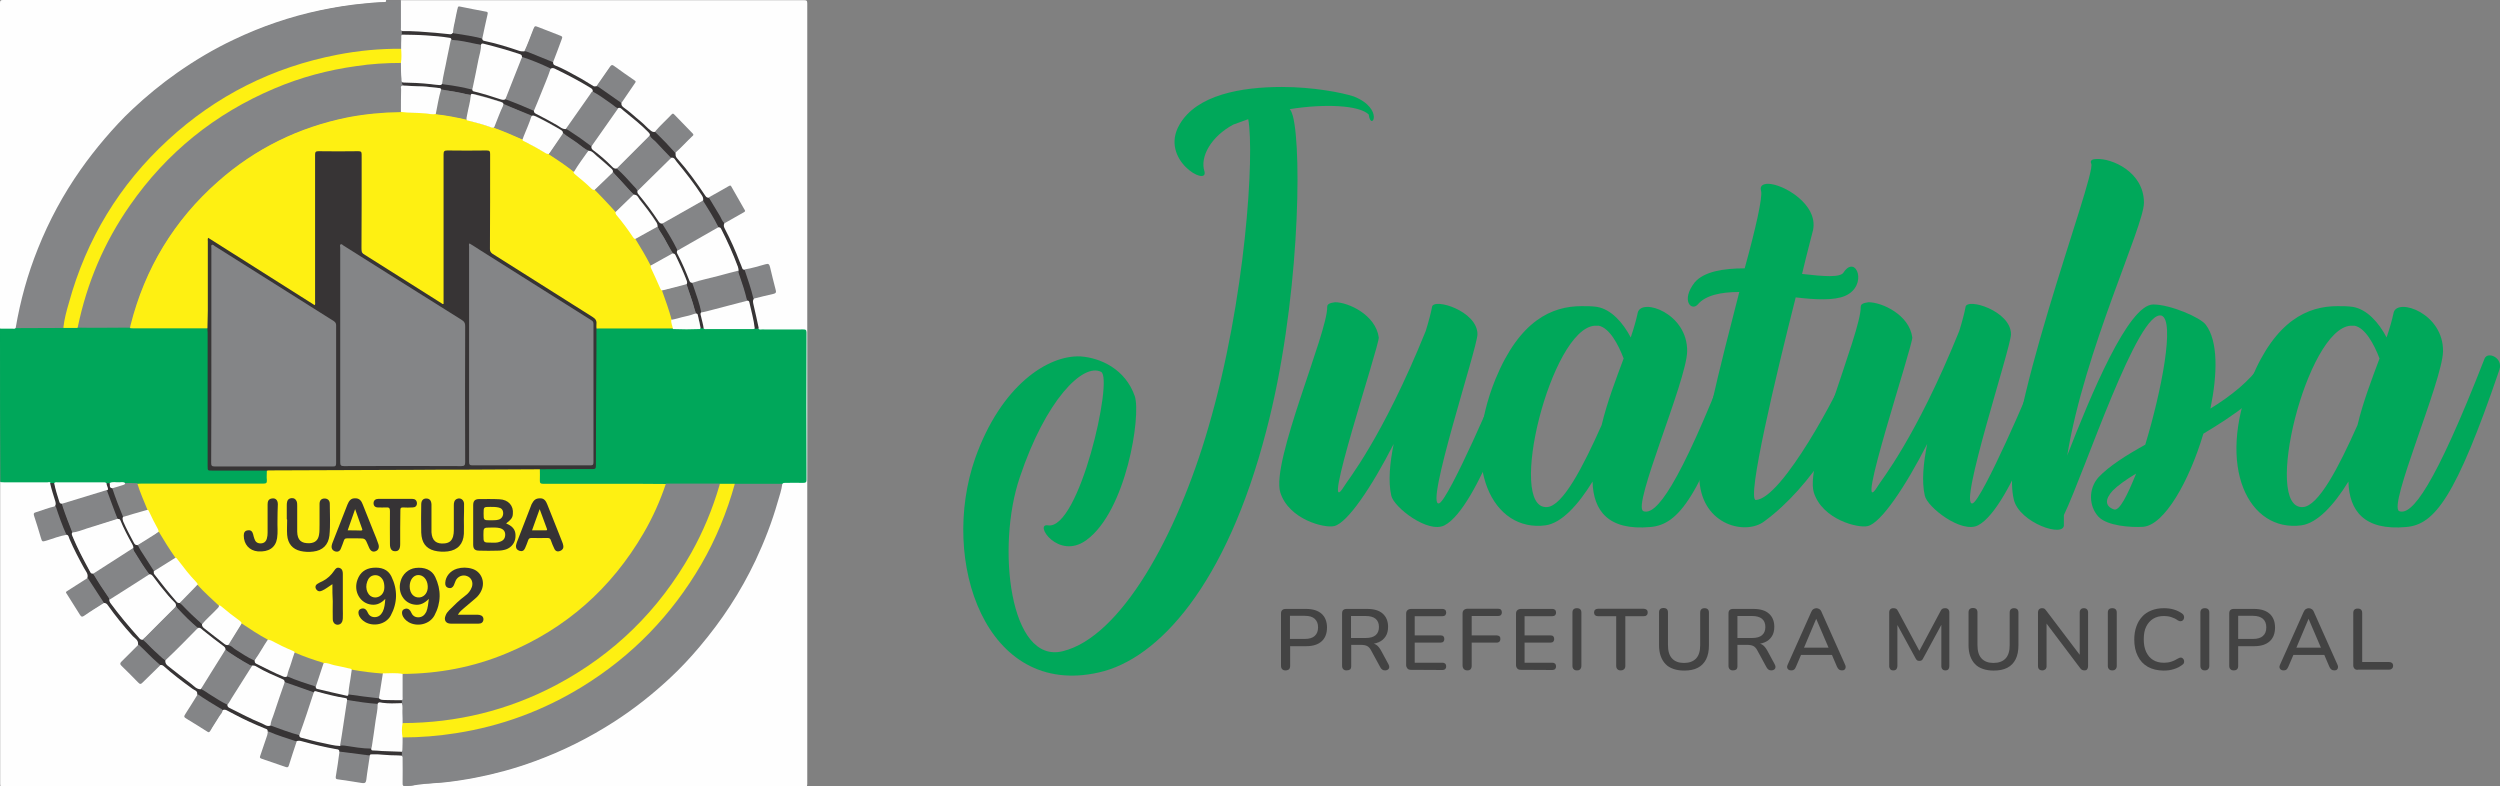 <?xml version="1.0" encoding="utf-8"?>
<!-- Generator: Adobe Illustrator 25.2.3, SVG Export Plug-In . SVG Version: 6.00 Build 0)  -->
<svg version="1.1" id="Camada_1" xmlns="http://www.w3.org/2000/svg" xmlns:xlink="http://www.w3.org/1999/xlink" x="0px" y="0px"
	 viewBox="0 0 1342.5 422.2" style="enable-background:new 0 0 1342.5 422.2;" xml:space="preserve">
<rect x="0" y="0" width="1342.5" height="422.2" fill="#808080" stroke="none"/>
<style type="text/css">
	.st0{enable-background:new    ;}
	.st1{fill:#00A85A;}
	.st2{fill:#434343;}
	.st3{fill:#FEFEFE;}
	.st4{fill:#00A75A;}
	.st5{fill:#848587;}
	.st6{fill:#373435;}
	.st7{fill:#FEF012;}
	.st8{fill:#858687;}
	.st9{fill:#FDFDFD;}
	.st10{fill:#FDFEFD;}
	.st11{fill:#858688;}
	.st12{fill:#383535;}
	.st13{fill:#363335;}
	.st14{fill:#FEF112;}
	.st15{fill:#FDF012;}
</style>
<g class="st0">
	<path class="st1" d="M727,51.8c16.8,6.7,9.2,19.3,8,9.7c-5-5-23.5-5.9-42.4-2.9c0.8,0.8,1.3,2.5,1.7,3.8
		c5,19.3,3.4,101.7-14.3,168.9c-21.4,82.8-58,122.7-89.9,129.8C529.2,375,504.4,301,523.7,246c13.9-39.1,39.1-55.5,56.7-54.6
		c10.5,0.8,23.9,6.7,29,21.4c3.4,10.5-4.6,61.8-26.1,77.3c-15.1,10.9-28.2-9.2-20.6-8c16.8,2.9,35.3-79,28.6-82.4
		c-9.7-5-29.8,15.1-43.7,56.7c-12.6,37-5.5,100.4,23.1,93.3c31.1-7.6,61.3-61.8,78.2-120.2c20.2-68.9,24.8-147.1,21.4-165.5
		c-2.5,0.8-5.5,2.1-8,2.9c-11.8,6.3-18.1,17.2-15.5,25.2c2.1,8.4-24.4-6.3-13.4-25.2c9.2-16,33.2-20.2,55-20.2
		C705.1,46.7,720.6,49.7,727,51.8z"/>
	<path class="st1" d="M740.4,181.2c0.4,4.2-32.4,102.5-18.5,79.8c1.3-2.5,20.2-25.2,43.7-83.2c1.7-5.5,2.9-10.1,3.4-13
		c0.8-5,24.4,2.1,24.4,14.7c0,7.1-28.6,93.3-20.6,90.8c5-1.7,31.9-63.4,34.5-71.8c1.7-4.6,10.5-3.8,9.2,2.9
		c-0.4,2.1-22.7,71.4-40.8,80.7c-8.8,4.6-27.3-9.7-28.6-16c-1.7-7.6-0.8-17.2,1.3-27.7c-11.8,23.1-24.8,42.4-31.9,44.1
		c-5,1.3-24.4-3.4-29-18.1c-5-16.4,25.6-86.1,25.2-99.6c0-1.7,1.7-2.1,4.2-2.5C724,162.3,738.7,169,740.4,181.2z"/>
	<path class="st1" d="M857.6,164.8c7.6,1.3,13.9,8.4,18.1,16.4c1.7-5,2.9-9.2,3.8-13.4c2.1-8,26.9,0.4,26.5,21
		c-0.4,16-29.8,83.2-23.5,85.7c6.7,2.5,18.9-13,45.8-81.9c1.7-4.2,10.1-0.4,8,5.9c-23.5,68.9-34.9,83.2-50,84.5
		c-22.7,2.1-30.7-8.8-31.1-24.4c-8,13-16.8,22.3-25.2,23.5c-28.2,3.8-46.2-31.1-26.9-78.6c13-31.5,30.3-39.1,46.2-39.1
		C852.2,164.4,855.1,164.4,857.6,164.8z M830.7,272.3c8.4-0.4,19.3-21.4,29.4-44.1c2.9-12.2,7.6-24.4,11.8-35.7
		c-2.9-7.6-7.6-16.4-13.4-17.6c-0.8,0-1.3,0-2.1,0C832.8,176.5,808.9,273.6,830.7,272.3z"/>
	<path class="st1" d="M973.6,123.6c-0.4,1.7-2.9,10.9-5.9,23.5c11.3,1.3,20.6,2.1,22.3-0.8c6.7-10.1,13.4,7.1,0.8,12.6
		c-5.9,2.5-15.5,2.1-26.5,0.8c-10.9,42.9-26.5,108.8-21.4,108.8c14.3-0.8,45-59.2,49.6-71.4c1.3-4.2,8-3.4,7.1,2.1
		c-4.2,26.1-27.3,62.6-52.1,80.7c-9.7,7.6-33.2,2.5-34.9-21.8c-0.8-14.7,11.3-62.2,21.4-101.3c-9.7,0-18.1,1.7-22.3,6.7
		c-3.4,3.8-9.2-2.1-1.7-11.8c5-5.9,15.5-7.6,26.9-7.6c5.9-21.4,9.7-38.2,8.8-41.6c-0.8-2.5,0.8-3.8,3.8-3.8
		C957.6,98.8,976.5,109.7,973.6,123.6z"/>
	<path class="st1" d="M1026.9,181.2c0.4,4.2-32.4,102.5-18.5,79.8c1.3-2.5,20.2-25.2,43.7-83.2c1.7-5.5,2.9-10.1,3.4-13
		c0.8-5,24.4,2.1,24.4,14.7c0,7.1-28.6,93.3-20.6,90.8c5-1.7,31.9-63.4,34.5-71.8c1.7-4.6,10.5-3.8,9.2,2.9
		c-0.4,2.1-22.7,71.4-40.8,80.7c-8.8,4.6-27.3-9.7-28.6-16c-1.7-7.6-0.8-17.2,1.3-27.7c-11.8,23.1-24.8,42.4-31.9,44.1
		c-5,1.3-24.4-3.4-29-18.1c-5-16.4,25.6-86.1,25.2-99.6c0-1.7,1.7-2.1,4.2-2.5C1010.6,162.3,1025.3,169,1026.9,181.2z"/>
	<path class="st1" d="M1151.3,108.9c0,12.6-31.9,79-41.2,135.7c12.6-32.4,32.8-81.1,46.2-81.1c9.2,0,25.6,7.1,28.2,10.9
		c6.7,8.8,6.3,26.5,2.5,45c10.9-6.7,21-14.7,27.3-23.9c2.9-4.6,7.6,2.5,6.7,4.6c-5,11.8-21,22.7-37.8,32.8
		c-7.6,25.6-21,49.2-32.4,50c-6.3,0.4-19.3-0.4-24-5.5c-5-5.5-5.5-14.7,0-21c5.5-5.9,14.7-11.8,25.2-17.6c8.8-29,16-66.4,8.8-69.3
		c-12.6-3.8-41.2,83.6-52.5,107.1c0,1.7,0,3.4,0,5c0.8,7.6-24-0.8-26.9-13.4c-8.8-37,44.5-173.9,41.6-180.3
		c-0.8-1.7,0.4-2.5,2.9-2.5C1133.7,84.9,1151.3,92.1,1151.3,108.9z M1134.5,263.5c-4.2,4.6-4.2,8.4,0.8,10.1
		c2.9,0.8,7.1-7.6,11.8-19.3C1141.6,257.6,1137.4,260.6,1134.5,263.5z"/>
	<path class="st1" d="M1263.5,164.8c7.6,1.3,13.9,8.4,18.1,16.4c1.7-5,2.9-9.2,3.8-13.4c2.1-8,26.9,0.4,26.5,21
		c-0.4,16-29.8,83.2-23.5,85.7c6.7,2.5,18.9-13,45.8-81.9c1.7-4.2,10.1-0.4,8,5.9c-23.5,68.9-34.9,83.2-50,84.5
		c-22.7,2.1-30.7-8.8-31.1-24.4c-8,13-16.8,22.3-25.2,23.5c-28.2,3.8-46.2-31.1-26.9-78.6c13-31.5,30.3-39.1,46.2-39.1
		C1258,164.4,1261,164.4,1263.5,164.8z M1236.6,272.3c8.4-0.4,19.3-21.4,29.4-44.1c2.9-12.2,7.6-24.4,11.8-35.7
		c-2.9-7.6-7.6-16.4-13.4-17.6c-0.8,0-1.3,0-2.1,0C1238.7,176.5,1214.8,273.6,1236.6,272.3z"/>
</g>
<g class="st0">
	<path class="st2" d="M690.3,360c-0.8,0-1.4-0.2-1.8-0.7c-0.4-0.4-0.6-1-0.6-1.8v-28.1c0-0.8,0.2-1.4,0.7-1.8c0.4-0.4,1-0.6,1.8-0.6
		h11.1c3.5,0,6.3,0.9,8.2,2.6s2.9,4.2,2.9,7.4c0,3.2-1,5.7-2.9,7.4c-1.9,1.7-4.6,2.6-8.2,2.6h-8.7v10.6c0,0.8-0.2,1.4-0.6,1.8
		C691.7,359.8,691.1,360,690.3,360z M692.7,343.1h8c2.3,0,4.1-0.5,5.3-1.6s1.8-2.6,1.8-4.6s-0.6-3.5-1.8-4.6s-2.9-1.6-5.3-1.6h-8
		V343.1z"/>
	<path class="st2" d="M723.1,360c-0.8,0-1.4-0.2-1.8-0.7c-0.4-0.4-0.6-1-0.6-1.8v-28.1c0-0.8,0.2-1.4,0.6-1.8c0.4-0.4,1-0.6,1.8-0.6
		h11.2c3.5,0,6.3,0.8,8.2,2.5s2.9,4,2.9,7.1c0,2-0.4,3.7-1.3,5.1c-0.9,1.4-2.1,2.5-3.8,3.2s-3.6,1.1-6,1.1l0.4-0.6h1.2
		c1.2,0,2.3,0.3,3.2,0.9s1.7,1.6,2.5,3l4,7.4c0.3,0.6,0.5,1.1,0.4,1.6c0,0.5-0.2,0.9-0.6,1.2c-0.4,0.3-0.9,0.5-1.5,0.5
		c-0.7,0-1.2-0.1-1.6-0.4c-0.4-0.3-0.8-0.7-1.1-1.3l-4.9-9c-0.6-1.2-1.4-2-2.2-2.4s-1.9-0.6-3.3-0.6h-5.2v11.4
		c0,0.8-0.2,1.4-0.6,1.8C724.5,359.8,723.9,360,723.1,360z M725.5,342.6h7.9c2.4,0,4.1-0.5,5.3-1.5s1.8-2.5,1.8-4.4
		s-0.6-3.4-1.8-4.4s-3-1.5-5.3-1.5h-7.9V342.6z"/>
	<path class="st2" d="M757.7,359.7c-0.8,0-1.5-0.2-1.9-0.7s-0.7-1.1-0.7-1.9v-27.5c0-0.8,0.2-1.5,0.7-1.9c0.4-0.4,1.1-0.7,1.9-0.7
		h16.9c0.7,0,1.1,0.2,1.5,0.5c0.3,0.3,0.5,0.8,0.5,1.4c0,0.7-0.2,1.1-0.5,1.5c-0.3,0.3-0.8,0.5-1.5,0.5h-14.9v10.3h13.9
		c0.7,0,1.2,0.2,1.5,0.5s0.5,0.8,0.5,1.4c0,0.7-0.2,1.1-0.5,1.5c-0.3,0.3-0.8,0.5-1.5,0.5h-13.9v10.8h14.9c0.7,0,1.1,0.2,1.5,0.5
		c0.3,0.3,0.5,0.8,0.5,1.4c0,0.7-0.2,1.1-0.5,1.5c-0.3,0.3-0.8,0.5-1.5,0.5L757.7,359.7L757.7,359.7z"/>
	<path class="st2" d="M788,360c-0.8,0-1.4-0.2-1.9-0.7c-0.4-0.4-0.7-1.1-0.7-1.9v-27.9c0-0.8,0.2-1.5,0.7-1.9
		c0.4-0.4,1.1-0.7,1.9-0.7h16.5c0.7,0,1.2,0.2,1.5,0.5s0.5,0.8,0.5,1.4c0,0.7-0.2,1.1-0.5,1.5c-0.3,0.3-0.8,0.5-1.5,0.5h-14.2v10.4
		h13.4c0.6,0,1.1,0.2,1.5,0.5s0.5,0.8,0.5,1.4c0,0.7-0.2,1.1-0.5,1.5c-0.4,0.3-0.8,0.5-1.5,0.5h-13.4v12.3
		C790.3,359.2,789.5,360,788,360z"/>
	<path class="st2" d="M816.7,359.7c-0.8,0-1.5-0.2-1.9-0.7c-0.4-0.4-0.7-1.1-0.7-1.9v-27.5c0-0.8,0.2-1.5,0.7-1.9
		c0.4-0.4,1.1-0.7,1.9-0.7h16.9c0.7,0,1.1,0.2,1.5,0.5c0.3,0.3,0.5,0.8,0.5,1.4c0,0.7-0.2,1.1-0.5,1.5c-0.3,0.3-0.8,0.5-1.5,0.5
		h-14.9v10.3h13.9c0.7,0,1.2,0.2,1.5,0.5s0.5,0.8,0.5,1.4c0,0.7-0.2,1.1-0.5,1.5c-0.3,0.3-0.8,0.5-1.5,0.5h-13.9v10.8h14.9
		c0.7,0,1.1,0.2,1.5,0.5c0.3,0.3,0.5,0.8,0.5,1.4c0,0.7-0.2,1.1-0.5,1.5c-0.3,0.3-0.8,0.5-1.5,0.5L816.7,359.7L816.7,359.7z"/>
	<path class="st2" d="M846.8,360c-0.8,0-1.4-0.2-1.8-0.7c-0.4-0.4-0.6-1-0.6-1.8V329c0-0.8,0.2-1.4,0.6-1.8s1-0.6,1.8-0.6
		s1.4,0.2,1.8,0.6c0.4,0.4,0.6,1,0.6,1.8v28.5c0,0.8-0.2,1.4-0.6,1.8C848.3,359.8,847.7,360,846.8,360z"/>
	<path class="st2" d="M870.3,360c-0.8,0-1.4-0.2-1.8-0.7c-0.4-0.4-0.6-1-0.6-1.8v-26.6h-9.8c-0.7,0-1.2-0.2-1.5-0.5
		c-0.4-0.4-0.6-0.9-0.6-1.5s0.2-1.1,0.6-1.5c0.4-0.3,0.9-0.5,1.5-0.5h24.5c0.7,0,1.2,0.2,1.6,0.5c0.4,0.3,0.6,0.8,0.6,1.5
		s-0.2,1.2-0.6,1.5c-0.4,0.4-0.9,0.5-1.6,0.5h-9.8v26.6c0,0.8-0.2,1.4-0.6,1.8C871.7,359.8,871.1,360,870.3,360z"/>
	<path class="st2" d="M904.4,360.1c-2.2,0-4.1-0.3-5.8-0.9s-3.1-1.4-4.2-2.6c-1.1-1.1-2-2.6-2.6-4.3c-0.6-1.7-0.9-3.7-0.9-5.9v-17.5
		c0-0.8,0.2-1.4,0.6-1.8s1-0.6,1.8-0.6s1.4,0.2,1.8,0.6s0.6,1,0.6,1.8v17.5c0,3.2,0.7,5.6,2.2,7.2s3.6,2.4,6.4,2.4
		c2.8,0,5-0.8,6.5-2.4s2.2-4,2.2-7.2V329c0-0.8,0.2-1.4,0.6-1.8s1-0.6,1.7-0.6c0.8,0,1.4,0.2,1.8,0.6c0.4,0.4,0.6,1,0.6,1.8v17.5
		c0,3-0.5,5.5-1.5,7.5s-2.5,3.6-4.5,4.6C909.8,359.6,907.4,360.1,904.4,360.1z"/>
	<path class="st2" d="M930.6,360c-0.8,0-1.4-0.2-1.8-0.7c-0.4-0.4-0.6-1-0.6-1.8v-28.1c0-0.8,0.2-1.4,0.6-1.8s1-0.6,1.8-0.6h11.1
		c3.5,0,6.3,0.8,8.2,2.5s2.9,4,2.9,7.1c0,2-0.4,3.7-1.3,5.1s-2.1,2.5-3.8,3.2s-3.6,1.1-6,1.1l0.4-0.6h1.2c1.2,0,2.3,0.3,3.2,0.9
		s1.7,1.6,2.5,3l4,7.4c0.3,0.6,0.5,1.1,0.4,1.6c0,0.5-0.2,0.9-0.6,1.2c-0.4,0.3-0.9,0.5-1.5,0.5c-0.7,0-1.2-0.1-1.6-0.4
		c-0.4-0.3-0.8-0.7-1.1-1.3l-4.9-9c-0.6-1.2-1.4-2-2.2-2.4s-1.9-0.6-3.3-0.6H933v11.4c0,0.8-0.2,1.4-0.6,1.8
		C932,359.8,931.4,360,930.6,360z M933,342.6h7.9c2.4,0,4.1-0.5,5.3-1.5s1.8-2.5,1.8-4.4s-0.6-3.4-1.8-4.4s-3-1.5-5.3-1.5H933V342.6
		z"/>
	<path class="st2" d="M961.9,360c-0.6,0-1.1-0.1-1.5-0.4s-0.6-0.7-0.7-1.1c-0.1-0.5,0-1,0.3-1.6l12.6-28.2c0.3-0.7,0.7-1.3,1.2-1.6
		c0.5-0.3,1-0.5,1.6-0.5s1.1,0.2,1.6,0.5s0.9,0.8,1.2,1.6l12.6,28.2c0.3,0.6,0.4,1.1,0.3,1.6c-0.1,0.5-0.3,0.9-0.6,1.1
		c-0.3,0.3-0.8,0.4-1.4,0.4c-0.7,0-1.2-0.2-1.6-0.5c-0.4-0.3-0.8-0.9-1.1-1.6l-3.2-7.5l2.2,1.3h-19.8l2.1-1.3l-3.2,7.5
		c-0.3,0.7-0.6,1.3-1,1.6C963,359.9,962.5,360,961.9,360z M975.3,332.3l-7,16.6l-1.2-1.1h16.4l-1.1,1.1L975.3,332.3L975.3,332.3z"/>
	<path class="st2" d="M1016.7,360c-0.7,0-1.3-0.2-1.6-0.6s-0.6-1-0.6-1.7v-28.8c0-0.7,0.2-1.3,0.6-1.7c0.4-0.4,0.9-0.6,1.6-0.6
		s1.2,0.1,1.5,0.3c0.4,0.2,0.7,0.6,1,1.2l12.2,22.7h-1.4l12.1-22.7c0.3-0.6,0.6-1,1-1.2c0.3-0.2,0.8-0.3,1.5-0.3s1.2,0.2,1.6,0.6
		s0.6,1,0.6,1.7v28.8c0,0.7-0.2,1.3-0.5,1.7c-0.4,0.4-0.9,0.6-1.6,0.6s-1.3-0.2-1.6-0.6c-0.4-0.4-0.6-1-0.6-1.7v-24h1l-10.8,19.9
		c-0.2,0.5-0.5,0.8-0.8,1s-0.7,0.3-1.2,0.3s-0.9-0.1-1.2-0.3c-0.3-0.2-0.6-0.6-0.8-1l-10.9-20h1.1v24c0,0.7-0.2,1.3-0.5,1.7
		C1018,359.8,1017.5,360,1016.7,360z"/>
	<path class="st2" d="M1070.6,360.1c-2.2,0-4.1-0.3-5.8-0.9c-1.7-0.6-3.1-1.4-4.2-2.6c-1.1-1.1-2-2.6-2.6-4.3
		c-0.6-1.7-0.9-3.7-0.9-5.9v-17.5c0-0.8,0.2-1.4,0.6-1.8s1-0.6,1.8-0.6s1.4,0.2,1.8,0.6s0.6,1,0.6,1.8v17.5c0,3.2,0.7,5.6,2.2,7.2
		s3.6,2.4,6.4,2.4s5-0.8,6.5-2.4s2.2-4,2.2-7.2V329c0-0.8,0.2-1.4,0.6-1.8s1-0.6,1.7-0.6c0.8,0,1.4,0.2,1.8,0.6s0.6,1,0.6,1.8v17.5
		c0,3-0.5,5.5-1.5,7.5s-2.5,3.6-4.5,4.6C1076,359.6,1073.5,360.1,1070.6,360.1z"/>
	<path class="st2" d="M1096.7,360c-0.7,0-1.3-0.2-1.7-0.6c-0.4-0.4-0.6-1-0.6-1.7V329c0-0.8,0.2-1.4,0.6-1.8s0.9-0.6,1.6-0.6
		c0.6,0,1,0.1,1.3,0.3s0.6,0.6,1,1.1l19.1,25.2h-1.2v-24.3c0-0.7,0.2-1.3,0.6-1.7c0.4-0.4,0.9-0.6,1.6-0.6s1.3,0.2,1.7,0.6
		c0.4,0.4,0.6,1,0.6,1.7v28.8c0,0.7-0.2,1.3-0.5,1.7s-0.8,0.6-1.4,0.6s-1-0.1-1.4-0.3c-0.4-0.2-0.7-0.6-1.1-1.1l-19-25.2h1.1v24.3
		c0,0.7-0.2,1.3-0.6,1.7C1097.9,359.8,1097.4,360,1096.7,360z"/>
	<path class="st2" d="M1134.3,360c-0.8,0-1.4-0.2-1.8-0.7c-0.4-0.4-0.6-1-0.6-1.8V329c0-0.8,0.2-1.4,0.6-1.8s1-0.6,1.8-0.6
		s1.4,0.2,1.8,0.6s0.6,1,0.6,1.8v28.5c0,0.8-0.2,1.4-0.6,1.8C1135.7,359.8,1135.1,360,1134.3,360z"/>
	<path class="st2" d="M1161.9,360.1c-3.3,0-6.1-0.7-8.5-2c-2.4-1.4-4.2-3.3-5.4-5.8c-1.3-2.5-1.9-5.5-1.9-8.9c0-2.6,0.4-4.9,1.1-6.9
		s1.7-3.8,3.1-5.3c1.3-1.5,3-2.6,5-3.4s4.2-1.2,6.7-1.2c1.8,0,3.6,0.2,5.3,0.7c1.7,0.5,3.1,1.2,4.4,2.1c0.5,0.3,0.9,0.8,1,1.2
		c0.2,0.5,0.2,0.9,0.1,1.4s-0.3,0.8-0.6,1.1c-0.3,0.3-0.7,0.5-1.2,0.5s-1-0.1-1.6-0.5c-1-0.8-2.2-1.3-3.4-1.7
		c-1.2-0.4-2.5-0.6-3.9-0.6c-2.4,0-4.3,0.5-5.9,1.5s-2.8,2.4-3.7,4.2s-1.3,4.1-1.3,6.8s0.4,4.9,1.3,6.8s2.1,3.3,3.7,4.3
		s3.6,1.5,5.9,1.5c1.4,0,2.7-0.2,3.9-0.6c1.3-0.4,2.4-1,3.6-1.7c0.6-0.3,1.1-0.5,1.5-0.5s0.8,0.2,1.1,0.5s0.5,0.6,0.6,1
		s0.1,0.9,0,1.3s-0.4,0.8-0.9,1.1c-1.3,1-2.8,1.8-4.5,2.3C1165.6,359.9,1163.8,360.1,1161.9,360.1z"/>
	<path class="st2" d="M1184,360c-0.8,0-1.4-0.2-1.8-0.7c-0.4-0.4-0.6-1-0.6-1.8V329c0-0.8,0.2-1.4,0.6-1.8s1-0.6,1.8-0.6
		s1.4,0.2,1.8,0.6s0.6,1,0.6,1.8v28.5c0,0.8-0.2,1.4-0.6,1.8C1185.4,359.8,1184.8,360,1184,360z"/>
	<path class="st2" d="M1199.5,360c-0.8,0-1.4-0.2-1.8-0.7c-0.4-0.4-0.6-1-0.6-1.8v-28.1c0-0.8,0.2-1.4,0.6-1.8s1-0.6,1.8-0.6h11.1
		c3.5,0,6.3,0.9,8.2,2.6c1.9,1.7,2.9,4.2,2.9,7.4c0,3.2-1,5.7-2.9,7.4c-1.9,1.7-4.6,2.6-8.2,2.6h-8.7v10.6c0,0.8-0.2,1.4-0.6,1.8
		S1200.3,360,1199.5,360z M1201.9,343.1h8c2.3,0,4.1-0.5,5.3-1.6c1.2-1,1.8-2.6,1.8-4.6s-0.6-3.5-1.8-4.6c-1.2-1-2.9-1.6-5.3-1.6h-8
		V343.1z"/>
	<path class="st2" d="M1226.3,360c-0.6,0-1.1-0.1-1.5-0.4s-0.6-0.7-0.7-1.1c-0.1-0.5,0-1,0.3-1.6l12.6-28.2c0.3-0.7,0.7-1.3,1.2-1.6
		c0.5-0.3,1-0.5,1.6-0.5s1.1,0.2,1.6,0.5s0.9,0.8,1.2,1.6l12.6,28.2c0.3,0.6,0.4,1.1,0.3,1.6s-0.3,0.9-0.6,1.1
		c-0.3,0.3-0.8,0.4-1.4,0.4c-0.7,0-1.2-0.2-1.6-0.5s-0.8-0.9-1.1-1.6l-3.2-7.5l2.2,1.3H1230l2.1-1.3l-3.2,7.5
		c-0.3,0.7-0.7,1.3-1,1.6C1227.4,359.9,1226.9,360,1226.3,360z M1239.7,332.3l-7,16.6l-1.2-1.1h16.4l-1.1,1.1L1239.7,332.3
		L1239.7,332.3z"/>
	<path class="st2" d="M1266.1,359.7c-0.8,0-1.4-0.2-1.8-0.7s-0.6-1-0.6-1.8v-28c0-0.8,0.2-1.4,0.6-1.8s1-0.6,1.8-0.6
		s1.4,0.2,1.8,0.6s0.6,1,0.6,1.8v26.3h14.4c0.7,0,1.2,0.2,1.6,0.5c0.4,0.4,0.6,0.9,0.6,1.5s-0.2,1.2-0.6,1.5
		c-0.4,0.4-0.9,0.6-1.6,0.6h-16.8V359.7z"/>
</g>
<g>
	<path class="st3" d="M215.2,0.1c72.2,0,144.3,0,216.5,0c1.4,0,1.8,0.2,1.8,1.7c0,139.7,0,279.4,0,419.1c0,1.4-0.3,1.7-1.7,1.7
		c-143.3,0-286.7,0-430,0c-1.5,0-1.7-0.4-1.7-1.8c0-54,0-108,0-162c0.7-0.6,1.5-0.5,2.3-0.5c7.5,0,15,0,22.5,0
		c0.9,0,1.8-0.1,2.5,0.7c1.2,3.4,2,7,3.1,10.5c0.3,0.9,0.4,1.8-0.3,2.6c-2.8,1.3-5.8,1.9-8.8,2.9c-2.9,0.9-2.8,0.8-2,3.7
		c1,3.3,2.1,6.6,3.1,10c0.5,1.6,0.7,1.7,2.3,1.2c2.8-0.9,5.7-1.8,8.5-2.6c0.8-0.2,1.5-0.4,2.4-0.4c1.1,0,1.6,0.8,2,1.6
		c2.8,6.5,6.1,12.9,9.6,19c0.5,0.9,0.7,1.9,0.3,3c-2.9,2.2-6.1,4-9.1,6c-0.3,0.2-0.7,0.4-1,0.6c-1.2,0.6-1.4,1.2-0.6,2.4
		c1.2,1.8,2.3,3.6,3.5,5.5c0.9,1.4,1.8,2.8,2.7,4.2c1.1,1.7,1.1,1.7,2.7,0.6c2.9-1.9,5.8-3.7,8.6-5.5c0.5-0.3,1-0.6,1.5-0.7
		c1.2-0.1,2,0.4,2.6,1.3c3.5,4.8,7.2,9.4,11.1,13.9c1.4,1.6,2.9,3.1,4.2,4.7c0.7,0.8,1.1,1.6,0.9,2.6c-0.2,0.8-0.8,1.3-1.3,1.8
		c-2.3,2.3-4.7,4.7-7,7c-1.6,1.6-1.6,1.6-0.1,3.1c2.5,2.5,5.1,5.1,7.6,7.6c1.4,1.4,1.4,1.4,2.8,0c2.4-2.4,4.8-4.8,7.1-7.1
		c0.6-0.6,1.3-1.3,2.2-1.6c0.9-0.3,1.7,0,2.4,0.6c5.3,4.8,11,9,16.9,13.2c0.8,0.6,1.4,1.2,1.3,2.2c-0.4,1.6-1.5,2.8-2.3,4.2
		c-1.3,2.1-2.6,4.3-4,6.4c-0.8,1.1-0.5,1.8,0.6,2.5c3.3,2,6.6,4,9.9,6.2c1.1,0.7,1.7,0.6,2.3-0.5c2.1-3.4,4.3-6.9,6.4-10.3
		c1.2-0.9,2.3-0.4,3.3,0.2c4.1,2.2,8.2,4.3,12.5,6.2c2.4,1.1,4.8,2.1,7.2,3.1c0.9,0.4,1.8,0.8,1.8,2c0,1.3-0.5,2.5-0.9,3.6
		c-1.1,2.9-2,5.8-3,8.7c-0.4,1.1-0.1,1.6,1,2.1c3.7,1.4,7.6,2.6,11.3,3.9c1.2,0.4,1.8,0.1,2.2-1.1c1.1-3.3,2.2-6.6,3.3-9.9
		c0.3-0.8,0.4-1.5,1-2.2c1.1-0.7,2.2-0.5,3.3-0.2c6,1.7,12,3.1,18.1,4.2c1,0.2,2,0.5,2.1,1.8c-0.1,3.2-0.8,6.3-1.2,9.5
		c-0.1,0.7-0.2,1.5-0.4,2.2c-0.4,2.3-0.3,2.4,1.9,2.8c3.7,0.6,7.3,1.1,11,1.7c1.4,0.2,2-0.3,2.1-1.6c0.5-3.6,1.1-7.2,1.6-10.8
		c0.1-0.7,0.2-1.4,0.5-2c0.7-1,1.7-0.9,2.6-0.8c4.8,0.3,9.6,0.3,14.4,0.8c1.3,0.3,1.2,1.4,1.2,2.3c0,4,0,8,0,12c0,2,0.1,2.1,2.1,2.1
		c1.7,0,3.4-0.1,5.1-0.8c1.9-0.7,4.2-0.4,6.3-0.5c7.3-0.5,14.5-1.4,21.7-2.7c17-3,33.4-8,49.1-15.1c15.4-6.9,29.7-15.5,43-25.9
		c8.2-6.4,16.1-13.4,23.3-20.9c7.3-7.7,14-15.8,20.1-24.5c5.8-8.3,11-16.9,15.6-25.9c6.1-11.9,10.9-24.4,14.6-37.3
		c0.8-3,1.5-6,2.5-8.9c0.7-0.8,1.6-0.7,2.6-0.7c2.6,0,5.2,0,7.9,0c1.8,0,1.9-0.2,2-2c0-0.3,0-0.7,0-1c0-25,0-50.1,0-75.1
		c0-3,0-3-3-3c-6.4,0-12.9,0-19.3,0c-1,0-2,0.1-2.8-0.5c-0.5-0.6-0.6-1.4-0.7-2.1c-0.8-3.8-1.6-7.7-2.6-11.5c-0.3-1-0.5-2.1,0.2-3.1
		c0.6-0.6,1.4-0.7,2.2-0.9c2.8-0.7,5.6-1.4,8.5-2.1c1-0.2,1.3-0.7,1.1-1.7c-1-4-2-7.9-3-11.9c-0.3-1.1-0.8-1.5-2-1.2
		c-2.8,0.7-5.6,1.5-8.4,2.2c-0.9,0.2-1.8,0.5-2.7,0.4c-1.5,0-1.9-1.1-2.3-2.2c-2.4-6.2-5.1-12.3-8-18.3c-0.3-0.7-0.7-1.4-1.1-2.1
		c-0.5-1-0.6-1.9,0.1-2.9c3.2-2,6.5-3.8,9.7-5.6c0.8-0.5,1.2-0.9,0.6-1.8c-2.1-3.5-4.1-7.1-6.1-10.7c-0.6-1.1-1.2-1.2-2.3-0.6
		c-2.8,1.7-5.7,3.2-8.6,4.9c-0.4,0.3-0.9,0.5-1.4,0.5c-1.3,0.2-2-0.6-2.6-1.6c-3.9-6.1-8.3-11.8-12.9-17.4c-0.5-0.7-1.2-1.3-1.7-1.9
		c-0.7-0.9-1.2-1.8-1-3c0.1-0.6,0.5-1,0.9-1.4c2.5-2.4,4.9-4.9,7.4-7.3c0.9-0.9,1.1-1.6,0.1-2.5c-2.9-2.6-5.4-5.7-8.2-8.5
		c-0.9-0.9-1.5-0.9-2.4,0c-2.3,2.3-4.6,4.6-6.9,6.9c-0.5,0.5-0.9,1-1.6,1.3c-1.1,0.4-1.9-0.1-2.7-0.7c-2.5-2.1-4.9-4.5-7.4-6.6
		c-2.3-1.9-4.5-3.8-6.9-5.6c-0.9-0.7-1.7-1.4-1.5-2.7c1-2.6,3-4.7,4.5-7c0.8-1.2,1.6-2.4,2.4-3.5c0.5-0.7,0.4-1.2-0.3-1.7
		c-3.5-2.4-6.9-4.8-10.4-7.2c-1-0.7-1.4-0.2-1.9,0.6c-2,2.9-4,5.8-6.1,8.7c-0.4,0.5-0.7,1.2-1.4,1.4c-1,0.3-1.8-0.1-2.6-0.6
		c-6.5-3.8-12.9-7.6-19.8-10.7c-0.9-0.4-1.3-1.1-1.2-2c0.3-2.1,1.4-4,2.1-6s1.5-3.9,2.3-5.9c0.4-1,0.4-1.7-0.8-2.1
		c-3.9-1.4-7.6-3-11.4-4.5c-1-0.4-1.4,0-1.8,0.9c-1.3,3.3-2.6,6.6-3.9,9.8c-0.3,0.8-0.6,1.7-1.6,2.2c-1,0.3-2,0.1-3-0.2
		c-5.7-2-11.5-3.7-17.4-5.1c-1-0.3-2.2-0.5-2.4-1.8c0.5-3.8,1.5-7.6,2.2-11.4c0.4-2.5,0.5-2.5-2-3c-3.5-0.7-7-1.4-10.5-2.1
		c-1.9-0.4-1.9-0.4-2.3,1.6c-0.7,3.4-1.4,6.8-2,10.2c-0.1,0.6-0.2,1.2-0.5,1.8c-0.6,0.9-1.5,1-2.4,0.9c-8.3-1-16.6-1.6-25-1.8
		c-0.1,0-0.2-0.1-0.3-0.1c-0.8-0.3-1-0.9-1-1.6c-0.1-4.6-0.1-9.3,0-13.9C214.7,0.9,214.8,0.5,215.2,0.1z"/>
	<path class="st3" d="M0,176.5C0,118.2,0,59.9,0,1.6C0,0.3,0.3,0,1.6,0c68.6,0,137.1,0,205.7,0c0.6,1.4-0.5,1.4-1.3,1.4
		c-2.1,0.1-4.1,0.2-6.1,0.3c-12.8,1-25.5,3.1-37.9,6.5c-10.4,2.8-20.5,6.3-30.3,10.7c-12.4,5.5-24.1,12-35.2,19.7
		c-7.3,5.1-14.2,10.5-20.8,16.5c-11.6,10.4-21.9,22-30.9,34.7c-7.4,10.3-13.7,21.3-19.1,32.8c-7.4,15.7-12.7,32.2-15.9,49.2
		c-0.3,1.6-0.2,3.5-1.5,4.8C5.4,177.2,2.7,177.5,0,176.5z"/>
	<path class="st4" d="M0,176.5c2.3,0,4.5,0,6.8,0c0.5,0,1.1,0.2,1.6-0.3c0.6-0.4,1.3-0.5,1.9-0.5c7.9,0,15.7-0.1,23.6,0
		c2.6-0.1,5.1-0.1,7.7,0c9.5-0.1,18.9-0.1,28.4,0c13.2-0.1,26.5,0,39.7,0c0.6,0,1.3,0,1.8,0.4c0.7,1,0.5,2.2,0.5,3.3c0,23,0,46,0,69
		c0,4-0.2,3.7,3.7,3.7c8.3,0,16.5,0,24.8,0c1,0,2-0.1,2.8,0.5c0.9,2,0.5,4.1,0.3,6.2c-0.1,0.7-0.6,1-1.3,1.2c-0.7,0.1-1.4,0.1-2,0.1
		c-21.6,0-43.1,0-64.7,0c-0.6,0-1.1,0-1.7-0.1c-2.2,0-4.4,0.1-6.5-0.1c-2.8-0.4-5.6-0.3-8.3,0c-0.6,0.1-1.3,0.1-1.9,0
		c-1.1-0.2-2.3-0.2-3.4-0.2c-7.2,0-14.3,0-21.5,0c-1,0-1.9,0-2.9,0.2c-0.8,0.1-1.5,0.2-2.2-0.4c-0.3-1-1.2-0.5-1.7-0.5
		c-7.8,0-15.6,0-23.3,0c-0.7,0-1.4-0.1-2-0.1C0,231.4,0,204,0,176.5z"/>
	<path class="st5" d="M33.9,176.1c-8.5,0-17,0.1-25.5,0.1c2.5-14.7,6.4-28.9,12-42.8c6-15,13.6-29.1,22.9-42.3
		c4-5.7,8.3-11.2,12.8-16.5c4.8-5.6,9.8-11.1,15.2-16.1c7.5-7,15.4-13.5,23.8-19.4c9.7-6.8,19.8-12.8,30.4-17.8
		c14.9-7.1,30.3-12.4,46.5-15.8c8.1-1.7,16.1-3,24.3-3.7c3.3-0.3,6.6-0.7,9.9-0.7c0.7,0,1.3,0,1.2-1c2.6,0,5.3,0,7.9,0
		c0,5,0,10,0,15c0,0.5-0.3,1.3,0.7,1.5c0.5,0.6,0.4,1.4,0.3,2.1c-0.5,2.4,0.1,4.8-0.4,7.2c-0.6,1-1.6,0.7-2.5,0.7
		c-11.7,0.1-23.2,1.3-34.7,3.7c-14.3,2.9-28,7.4-41.2,13.6c-15.5,7.3-29.7,16.5-42.7,27.7c-16.5,14.3-30.2,30.9-40.8,50
		c-9.2,16.6-15.7,34.2-19.5,52.8C34.4,175,34.5,175.7,33.9,176.1z"/>
	<path class="st4" d="M407.3,176.5c0.5,0.7,1.3,0.4,1.9,0.4c7.4,0,14.7,0.1,22.1,0c1.3,0,1.8,0.2,1.8,1.7c-0.1,26.3-0.1,52.6,0,78.9
		c0,1.4-0.3,1.8-1.8,1.8c-3.1-0.1-6.3,0-9.4,0c-0.7,0-1.4-0.1-1.8,0.6c-0.6,0.5-1.4,0.5-2.1,0.5c-7.8,0-15.5,0-23.3,0
		c-2.8,0-5.6,0.1-8.3,0c-9.6,0.1-19.2,0.1-28.7,0c-5.1,0.1-10.3,0-15.4,0c-16.1,0-32.2,0-48.3,0c-0.7,0-1.5,0-2.2,0
		c-1.9-0.1-2.5-0.7-2.5-2.5c0-2-0.4-4,0.4-5.9c0.8-0.7,1.8-0.5,2.8-0.5c8.1,0,16.2,0,24.3,0c2.6,0,2.6,0,2.6-2.6
		c-0.2-16,0.5-32.1,0.4-48.1c-0.1-7.1,0-14.3,0-21.4c0-1-0.1-2,0.5-2.8c0.7-0.5,1.5-0.5,2.3-0.5c12.3,0,24.7,0,37,0
		c0.6,0,1.1,0,1.7,0.1c4.9,0.4,9.9,0.3,14.8,0c0.7-0.1,1.3-0.1,2,0c2.1,0.4,4.3,0.2,6.5,0.2c5.8,0,11.6,0,17.4,0
		c1.1,0,2.2,0,3.2-0.2C405.9,176.1,406.6,175.9,407.3,176.5z"/>
	<path class="st5" d="M394.6,259.8c8.5,0,17,0,25.5,0c-0.4,3.3-1.5,6.4-2.4,9.5c-3.1,10.9-7.2,21.5-12,31.7
		c-4,8.4-8.5,16.5-13.6,24.3c-5,7.7-10.6,15.1-16.5,22.1c-4.9,5.8-10.1,11.4-15.7,16.6c-9.3,8.7-19.3,16.6-30,23.5
		c-13.5,8.7-27.7,15.8-42.8,21.3c-10.3,3.8-20.9,6.7-31.7,8.8c-5.7,1.1-11.5,2-17.3,2.6c-4.5,0.4-9.1,0.5-13.6,1.2
		c-2.2,0.3-4.3,0.6-6.5,0.8c-1.6,0.1-1.9-0.5-1.8-1.9c0.1-4.3,0-8.6,0-12.8c0-0.6,0.3-1.3-0.4-1.7c-0.5-0.6-0.4-1.4-0.4-2.1
		c0.5-2.4-0.1-4.8,0.4-7.2c0.5-0.9,1.4-0.7,2.1-0.7c11.6-0.2,23.1-1.4,34.5-3.7c12.9-2.6,25.4-6.5,37.5-11.8
		c16.9-7.4,32.2-17.1,46.2-29.1c16-13.8,29.4-29.8,40-48.1c7.6-13.1,13.3-26.9,17.5-41.4C393.8,261,393.9,260.2,394.6,259.8z"/>
	<path class="st6" d="M407.3,176.5c-0.7,0-1.3,0-2,0c-1-1.9-0.9-4-1.4-6.1c-0.6-2.2-1-4.4-1.5-6.6c-0.2-0.8-0.5-1.6-1.2-2.2
		c-1-2-1.4-4.2-2-6.3c-0.9-2.7-1.6-5.3-2.6-7.9c-0.3-0.6-0.4-1.3-0.2-2c0.1-0.9-0.1-1.8-0.5-2.6c-2.5-6.3-5.1-12.5-8.2-18.5
		c-0.4-0.8-0.9-1.6-1.8-1.9c-2.5-3.6-4.3-7.6-6.7-11.2c-0.7-1-1.5-2-1.9-3.2c0-1.3-0.6-2.4-1.3-3.5c-4.2-6.3-8.7-12.2-13.6-18
		c-0.5-0.6-1.1-1.2-1.9-1.3c-0.6-0.2-1-0.5-1.4-1c-2.1-2.8-5-5-7.2-7.8c-0.6-0.8-1.5-1.2-2.2-1.9c-0.5-0.4-0.8-0.9-1-1.6
		c-0.5-1.9-2.1-2.8-3.3-4c-3.4-3.1-7-6.1-10.7-9c-0.8-0.7-1.6-1.4-2.8-1.4c-1.6-0.3-2.7-1.6-4-2.5c-3.2-2.3-6.6-4.3-9.8-6.7
		c-0.3-1-1-1.6-1.9-2.1c-5.7-3.5-11.7-6.6-17.7-9.6c-1-0.5-1.9-0.7-3-0.5c-3.9-1.4-7.6-3.3-11.5-4.7c-1.3-0.5-2.7-0.9-3.9-1.6
		c-0.5-0.9-1.4-1.3-2.3-1.6c-5.7-1.8-11.4-3.5-17.2-4.9c-0.9-0.2-1.7-0.2-2.5,0.1c-2.3,0-4.5-0.8-6.7-1.2c-3.1-0.6-6.3-0.8-9.4-1.7
		c-1.6-1.3-3.6-1-5.4-1.2c-6.2-0.6-12.5-1.1-18.7-1.1c-0.7,0-1.5,0.1-2.1-0.5c0-0.7,0-1.4,0-2c6-0.1,12,0.4,18,0.9
		c2.6,0.2,5.2,0.6,7.9,0.8c0.7,0,1.1-0.2,1.5-0.8c0.6-0.2,1.2-0.1,1.9,0c4,0.7,8.1,1.3,12.1,2.3c0.7,0.2,1.3,0.3,1.8,0.9
		c0,1.2,1.1,1.1,1.7,1.3c6.2,1.3,12.2,3.2,18.1,5.2c0.9,0.3,1.9,0.3,2.8,0.3c0.6-0.4,1.3-0.3,2-0.1c4.1,1.5,8.1,3.2,12.1,4.9
		c0.5,0.2,1,0.5,1.3,1c0,0.8,0.2,1.4,1,1.7c4.2,1.6,8.1,3.9,12,6c2.9,1.5,5.7,3.4,8.6,5.1c0.5,0.3,1.1,0.2,1.7,0.1
		c0.6-0.3,1.1,0,1.6,0.3c3.8,2.5,7.5,5,11.1,7.8c0.3,0.2,0.5,0.6,0.7,1c-0.2,1.1,0.5,1.8,1.3,2.4c3.2,2.2,5.9,4.9,8.9,7.3
		c2,1.6,3.6,3.6,5.6,5.1c0.8,0.6,1.4,0.8,2.3,0.6c2.8,2.1,5.1,4.6,7.4,7.2c1.2,1.4,3,2.5,3.6,4.5c-0.2,1.2,0.3,2.1,1.1,2.9
		c5.5,6.2,10.3,12.9,14.9,19.8c0.5,0.8,1.1,1,1.9,1c0.4,0.2,0.8,0.5,1,0.9c2.6,4.2,5.3,8.3,7.3,12.8c-0.6,1.1-0.3,2,0.3,3.1
		c3,5.7,5.6,11.6,7.9,17.6c0.5,1.2,1,2.3,1.4,3.5c0.2,0.7,0.8,0.7,1.3,0.8c0.5,0.3,0.7,0.8,0.9,1.4c1.4,4.1,2.8,8.2,3.9,12.3
		c0.2,0.6,0.5,1.3,0,2c-0.6,0.9-0.3,1.9-0.1,2.9c1,4.2,1.9,8.4,2.8,12.6C407.4,176.1,407.3,176.3,407.3,176.5z"/>
	<path class="st6" d="M215.8,403.7c0,0.7,0,1.3,0,2c-4.2,0-8.3-0.2-12.5-0.6c-1.3-0.1-2.7,0-4.1,0c-0.5,0-0.5,0.3-0.6,0.6
		c-1,0.6-2.1,0.2-3.2,0.1c-3.8-0.4-7.5-0.9-11.3-1.5c-0.7-0.1-1.4-0.1-1.9-0.7c0.1-1.2-0.9-1.2-1.6-1.3c-6.3-1.1-12.5-2.6-18.7-4.3
		c-0.9-0.3-1.9-0.4-2.8,0.1c-1.7,0.3-3.1-0.7-4.6-1.1c-3-0.9-6.1-1.9-9-3.1c-0.7-0.3-1.4-0.4-1.8-1.2c0.2-1.1-0.8-1.3-1.4-1.5
		c-5.6-2.3-11.2-4.8-16.6-7.7c-1.3-0.7-2.6-1.4-4-2.1c-0.8-0.4-1.6-0.5-2.4,0c-4.5-2.1-8.5-4.9-12.7-7.7c-0.3-0.2-0.5-0.6-0.7-0.9
		c0.3-1.9-1.6-2.2-2.5-2.9C98,366,92.7,362,87.8,357.6c-0.7-0.6-1.3-0.5-2-0.5c-1.3,0-1.9-1.1-2.7-1.8c-3-2.6-5.7-5.5-8.5-8.3
		c-0.2-0.2-0.4-0.6-0.5-0.9c0.4-2.3-1.6-3.3-2.8-4.5c-4.8-5.3-9.3-10.8-13.4-16.6c-0.5-0.8-1.2-1.3-2.3-1.2c-0.3-0.3-0.7-0.5-1-0.9
		c-2.6-3.8-5.3-7.7-7.5-11.8c-0.1-0.2-0.2-0.4-0.2-0.7c0.7-2.2-0.9-3.7-1.8-5.4c-2.8-5.1-5.5-10.2-7.8-15.6
		c-0.4-0.9-0.4-2.3-1.9-2.3c-0.8-0.3-1-1-1.3-1.7c-1.6-3.9-3-7.8-4.4-11.8c-0.2-0.6-0.6-1.2-0.1-1.9c0.5-0.8,0.3-1.7,0.1-2.5
		c-1-3.3-2.1-6.5-2.8-9.8c0.7,0,1.3,0,2,0c0.6,0.5,0.6,1.2,0.8,1.8c0.6,2.4,1.3,4.8,2.1,7.1c0.3,0.8,0.6,1.5,1.3,1.9
		c0.4,0.5,0.6,1.1,0.8,1.7c1.4,4.2,2.9,8.3,4.6,12.4c0.2,0.4,0.4,0.8,0.3,1.3c-0.2,1,0,2,0.4,3c2.8,6.1,5.7,12,9,17.8
		c0.4,0.7,0.9,1.2,1.6,1.4c1,0.8,1.5,2,2.1,3c1.9,3,3.9,6,5.9,9c0.4,0.7,0.9,1.3,1,2.1c0,0.9,0.4,1.5,0.9,2.2
		c4.4,5.8,8.8,11.6,13.9,16.8c0.9,0.9,1.4,2.3,3,2.4c0.5,0.2,0.9,0.5,1.3,0.8c3.5,3.6,7.3,7,10.9,10.4c0.2,1.6,1.3,2.4,2.5,3.3
		c4.6,3.8,9.3,7.5,14.2,10.9c0.7,0.5,1.5,0.8,2.4,0.8c1.1,0.2,1.9,1,2.8,1.5c3.7,2.4,7.6,4.5,11.3,7c0.3,0.8,0.8,1.4,1.7,1.8
		c6.2,3.1,12.3,6.2,18.7,8.8c1,0.4,1.9,0.7,3,0.4c0.9,0,1.8,0.4,2.6,0.7c3.7,1.4,7.5,2.7,11.3,3.9c0.5,0.2,1.1,0.3,1.5,0.7
		c0.5,0.6,1.2,1,2,1.2c5.8,1.7,11.7,2.9,17.6,4.1c0.7,0.1,1.5,0.1,2.2,0c1.2-0.4,2.4-0.1,3.5,0.1c4,0.5,8.1,1.2,12.2,1.4
		c0.4,0,0.8,0.1,1.1,0.3c1.6,1,3.5,1,5.3,1c3.2-0.1,6.3,0.4,9.5,0.4C214.8,403.2,215.4,403.2,215.8,403.7z"/>
	<path class="st5" d="M182.3,403.6c5.4,0.7,10.9,1.4,16.3,2.1c-0.6,4.4-1.4,8.7-1.9,13.1c-0.2,1.5-0.8,1.9-2.2,1.7
		c-4.4-0.7-8.7-1.4-13.1-2c-0.9-0.1-1.2-0.3-1.1-1.4C181.1,412.6,181.7,408.1,182.3,403.6z"/>
	<path class="st5" d="M143.9,392.7c5,2.2,10.2,3.7,15.4,5.5c-1.4,4.3-2.9,8.6-4.2,12.9c-0.3,0.9-0.7,1.1-1.6,0.8
		c-4.4-1.5-8.7-3-13.1-4.5c-0.8-0.3-1-0.6-0.7-1.4c1.3-3.7,2.6-7.5,3.8-11.2C143.7,394,143.8,393.3,143.9,392.7z"/>
	<path class="st5" d="M259,20.7c-4.8-1.2-9.7-2-14.5-2.7c-0.4-0.1-0.9,0.1-1.2-0.4c0-2.9,1-5.6,1.4-8.3c0.3-1.7,0.7-3.3,1.1-5
		c0.1-0.5,0.2-1,1.1-0.8c4.8,1,9.5,1.9,14.3,2.8c1,0.2,0.7,0.9,0.6,1.5C260.8,12.1,259.9,16.4,259,20.7z"/>
	<path class="st5" d="M297,33.4c-4.3-1.7-8.5-3.5-12.8-5.2c-0.8-0.3-1.7-0.7-2.6-0.7c1.8-3.8,3.2-7.7,4.7-11.6
		c0.9-2.1,0.8-2.1,2.9-1.3c3.9,1.5,7.9,3.1,11.8,4.6c1,0.4,1.1,0.7,0.7,1.7C300.2,25.1,298.6,29.2,297,33.4z"/>
	<path class="st5" d="M74.4,346.1c3.6,3.3,6.9,7,10.7,10.2c0.3,0.3,0.7,0.6,1,0.9c-3.2,3.1-6.3,6.2-9.5,9.3c-0.9,0.9-1.4,1.1-2.4,0
		c-2.9-3-5.9-6-8.9-8.9c-1-1-0.9-1.5,0-2.4C68.4,352.2,71.4,349.1,74.4,346.1z"/>
	<path class="st5" d="M106.2,372.8c3.9,2.7,7.9,5.1,11.9,7.5c0.5,0.3,1.2,0.4,1.4,1.1c0,1.4-1.1,2.2-1.7,3.2
		c-1.6,2.7-3.4,5.2-4.9,7.9c-0.6,1-1,0.8-1.7,0.3c-3.6-2.3-7.2-4.5-10.8-6.7c-1.8-1.1-1.8-1.2-0.6-3.1
		C102,379.6,104.1,376.2,106.2,372.8z"/>
	<path class="st5" d="M47.2,310.5c2.3,3.5,4.6,7.1,6.9,10.6c0.6,0.9,1.2,1.8,1.7,2.7c-3.5,2.2-7.1,4.4-10.5,6.8
		c-1.1,0.8-1.7,0.7-2.4-0.5c-2.3-3.8-4.8-7.5-7.1-11.3c-0.3-0.4-0.7-0.8,0.1-1.3c3.6-2.3,7.2-4.6,10.8-6.9
		C46.8,310.4,47,310.5,47.2,310.5z"/>
	<path class="st5" d="M333.7,55.3c-3.9-2.7-7.8-5.5-11.7-8.2c-0.5-0.4-1-0.8-1.7-0.8c2.4-3.5,4.9-7,7.3-10.5c0.6-0.8,1-1.2,2-0.5
		c3.7,2.7,7.4,5.3,11.2,7.9c0.8,0.5,0.6,0.8,0.2,1.4C338.6,48.1,336.1,51.7,333.7,55.3z"/>
	<path class="st5" d="M362.8,82.3c-3.4-3.8-6.9-7.5-10.5-11c-0.2-0.2-0.3-0.5-0.5-0.7c2.8-3.3,6-6.1,8.9-9.2
		c0.6-0.6,0.9-0.4,1.4,0.1c3.3,3.4,6.6,6.8,9.9,10.2c0.7,0.7,0.2,1.1-0.3,1.5c-3,2.8-5.7,5.9-8.8,8.6
		C362.9,82,362.9,82.2,362.8,82.3z"/>
	<path class="st5" d="M388.9,119.7c-1.2-1-1.6-2.6-2.4-3.9c-2-3.3-3.9-6.5-5.9-9.8c3.6-2,7.2-4,10.8-6.1c0.8-0.4,1-0.4,1.4,0.4
		c2.3,4,4.6,8.1,6.9,12.1c0.3,0.5,0.8,1-0.1,1.5c-3.4,1.9-6.8,3.9-10.2,5.8C389.2,119.8,389,119.7,388.9,119.7z"/>
	<path class="st5" d="M404.6,160.4c-1.2-5.3-3.1-10.5-4.8-15.7c3.9-0.6,7.6-1.8,11.3-2.8c1.6-0.5,2,0,2.4,1.5c1,4.2,2,8.3,3.1,12.5
		c0.3,1.2,0,1.6-1.2,1.9C411.8,158.6,408.2,159.5,404.6,160.4z"/>
	<path class="st5" d="M29.9,271.8c1.7,5.2,3.5,10.4,5.8,15.4c-3.7,0.6-7.2,2-10.7,3.1c-2.4,0.7-2.4,0.7-3.1-1.7
		c-1.1-3.9-2.4-7.8-3.6-11.6c-0.3-1-0.3-1.6,0.9-1.9C22.7,274,26.2,272.6,29.9,271.8z"/>
	<path class="st7" d="M289.9,252c0,2,0.1,4,0,6c-0.1,1.5,0.5,1.8,1.8,1.8c13,0,26.1,0,39.1,0c8.9,0,17.9,0,26.8,0.1
		c0.4,0.8,0,1.5-0.2,2.1c-3.7,10.5-8.5,20.5-14.5,30c-4.3,6.7-8.9,13.1-14.2,19.1c-7.4,8.5-15.7,16.1-24.8,22.7
		c-10.3,7.5-21.4,13.6-33.2,18.3c-12.1,4.8-24.6,8-37.6,9.4c-5.8,0.6-11.6,1.2-17.4,0.9c-3.4-0.4-6.7,0-10.1-0.2
		c-5.7-0.2-11.3-0.8-16.8-2.1c-5-1.3-9.9-2.6-15-3.5c-5.3-1.5-10.6-3.3-15.6-5.6c-2.3-1.7-5-2.4-7.5-3.7c-2.2-1.1-4.4-2.5-6.8-3.2
		c-5-2.7-9.8-5.5-14.3-9c-1.1-1.4-2.6-2.3-3.9-3.2c-2.8-2-5.3-4.5-8.3-6.3c-4.2-3.5-8.4-6.9-11.6-11.4c-1.3-2-3-3.5-4.5-5.3
		c-2-2.4-3.9-4.8-5.7-7.3c-0.5-0.6-0.9-1.3-1.6-1.7c-2.7-3.1-4.8-6.7-6.9-10.1c-0.8-1.2-1.5-2.4-2.1-3.7c-1.8-4.1-3.8-8.1-6.1-11.9
		c-2.2-4.2-3.8-8.6-5.3-13.1c-0.1-0.4-0.3-0.9,0.1-1.3c0.7,0,1.4-0.1,2.1-0.1c21.9,0,43.7,0,65.6,0c1.5,0,2-0.3,1.9-1.9
		c-0.2-1.6,0-3.3,0-5c0.5-0.5,1.1-0.5,1.7-0.6c0.3,0,0.7,0,1,0c37.2-0.4,74.4-0.2,111.6-0.4c9.8,0,19.6-0.2,29.4-0.3
		C288,251.4,289.1,251.1,289.9,252z"/>
	<path class="st7" d="M361.4,176.4c-13.7,0-27.3,0-41,0c-0.8-0.7-0.6-1.7-0.5-2.6c0.1-1.4-0.5-2.3-1.7-3.1
		c-11.6-7.2-23.1-14.6-34.6-21.8c-6.2-3.9-12.3-7.9-18.5-11.7c-1.8-1.1-2.4-2.4-2.4-4.5c0.1-16,0-32.1,0-48.1c0-0.6,0-1.1,0-1.7
		c0-1-0.5-1.4-1.5-1.4c-6.9,0-13.8,0-20.7,0c-1,0-1.4,0.5-1.4,1.5c0,0.6,0,1.3,0,1.9c0,25.2,0,50.3,0,75.5c0,1.1,0.5,2.6-0.6,3.2
		c-1,0.6-2-0.6-2.9-1.1c-13-8.2-25.9-16.4-38.9-24.6c-2-1.3-2.8-2.8-2.8-5.2c0.1-16,0-32,0-47.9c0-2.9,0-2.9-3-2.9
		c-6.2,0-12.4,0-18.7,0c-2.3,0-2.4,0.1-2.4,2.4c0,25.2,0,50.3,0,75.5c0,0.3,0,0.6,0,0.9c-0.1,1.1,0.5,2.6-0.7,3.2
		c-1,0.5-2-0.6-2.9-1.1c-17.4-11-34.8-22-52.2-33.1c-0.3-0.2-0.7-0.4-1-0.6c-0.5-0.3-0.7-0.1-0.8,0.5c0,0.4,0,0.8,0,1.2
		c0,10.7-0.1,21.5,0,32.2c0,4.1-0.6,8.1-0.3,12.1c0,0.5,0,0.9-0.5,1.2c-13.2,0-26.3,0-39.5,0c-0.7,0-1.4,0-2-0.1
		c-0.6-0.8-0.2-1.7,0-2.4c3.3-12.6,8-24.7,14.4-36.2c4.5-8.1,9.7-15.7,15.6-22.9c8.9-10.8,19.1-20.2,30.6-28.2
		c17.5-12.1,36.8-20.1,57.7-24.1c5.3-1,10.6-1.6,15.9-2.1c3.8-0.4,7.6-0.1,11.5-0.3c5,0.2,10,0.3,15,0.9c1.1,0.1,2.2,0.1,3.2,0.2
		c5.6,0.5,11.1,1.5,16.5,2.9c2.6,1.2,5.4,1.7,8.1,2.5c2.2,0.6,4.3,1.7,6.7,1.9c4.2,1.3,8.3,3,12.3,4.9c1.1,0.5,2.2,0.9,3.2,1.5
		c1.5,1.6,3.7,2.2,5.6,3.3c2.8,1.5,5.4,3.4,8.4,4.5c5,2.8,9.5,6.1,13.9,9.7c0.4,0.7,1,1.3,1.6,1.8c2.7,2.1,5.3,4.3,7.7,6.7
		c0.5,0.4,1,0.8,1.6,1c4.1,3.8,8.1,7.7,11.5,12.2c0.2,0.7,0.6,1.3,1,1.9c2.7,3.3,5.4,6.7,7.7,10.3c0.5,0.8,1,1.5,1.8,2
		c3.2,4.6,6,9.4,8.4,14.5c0.4,2.2,1.7,4.1,2.6,6.1c1.1,2.5,1.9,5.1,3.5,7.3c1.9,4.6,3.4,9.4,4.7,14.2c0.1,0.5,0.2,1,0.2,1.5
		c0,1,0.4,2,0.6,3C361.5,175.2,361.9,175.9,361.4,176.4z"/>
	<path class="st5" d="M215.2,60.2c-9.6,0.1-19.1,1-28.5,2.8c-26.3,5.3-49.6,16.7-69.7,34.5c-23.6,20.8-39.2,46.6-46.9,77.1
		c-0.1,0.4-0.2,0.9-0.2,1.3c-5.6,0-11.3,0.1-16.9,0.1c-3.8,0-7.6,0-11.5-0.1c-0.3-0.6-0.1-1.2,0-1.8c2.7-12.8,6.8-25.1,12.2-37
		c6.6-14.4,15-27.7,25.1-39.9c5.5-6.7,11.7-12.8,18.1-18.7c9-8.2,18.8-15.2,29.3-21.3c12.9-7.5,26.4-13.2,40.7-17.3
		c9.8-2.8,19.8-4.7,29.9-5.8c4.2-0.4,8.4-0.9,12.6-0.8c1,0,1.9-0.1,2.9-0.2c1.1-0.1,2.2-0.4,3.1,0.4c0.6,0.8,0.5,1.7,0.5,2.6
		c0.1,2.6-0.2,5.2,0.2,7.8c0.1,0.6,0.1,1.3-0.1,1.9c-0.4,0.9-0.4,1.9-0.4,2.8c0,3,0,6,0,9C215.7,58.8,215.8,59.6,215.2,60.2z"/>
	<path class="st6" d="M111.4,176.1c0.1-3.1,0.1-6.2,0.2-9.2c0-12.4,0-24.9,0-37.3c0-0.6-0.2-1.2,0.2-1.9
		c19.1,12.1,38.1,24.1,57.2,36.2c0.4-0.7,0.2-1.4,0.2-2c0-26.3,0-52.5,0-78.8c0-1.4,0.3-1.9,1.8-1.9c7.1,0.1,14.3,0.1,21.4,0
		c1.5,0,1.8,0.4,1.8,1.8c0,17.1,0,34.1-0.1,51.2c0,1,0.2,1.7,1.1,2.2c14,8.8,27.9,17.6,41.8,26.4c0.3,0.2,0.6,0.6,1.2,0.4
		c0-0.6,0-1.2,0-1.8c0-26.2,0-52.4,0-78.6c0-1.5,0.4-2,2-2c7,0.1,14,0.1,21.1,0c1.7,0,1.9,0.5,1.9,2c0,17,0,33.9-0.1,50.9
		c0,1.2,0.4,1.9,1.4,2.6c17.9,11.3,35.8,22.6,53.7,33.9c1.6,1,2.3,2,2.1,3.8c-0.1,0.8,0,1.6,0,2.4c0,8.6,0,17.2-0.1,25.9
		c-0.1,16-0.2,32-0.2,47.9c0,1.4-0.4,1.7-1.7,1.7c-9.5,0-18.9,0-28.4,0.1c-12.9,0.1-25.8,0.1-38.7,0.2c-9.5,0-18.9,0-28.4,0.1
		c-26,0.1-52,0.2-78.1,0.3c-0.5,0-1,0-1.5,0.1c-9.8,0-19.6,0-29.4,0c-2.3,0-2.3,0-2.3-2.3c0-23.9,0-47.8,0-71.7
		C111.4,177.8,111.4,177,111.4,176.1z"/>
	<path class="st7" d="M215.3,33.8c-8.1,0-16.1,0.5-24,1.7c-15.1,2.1-29.8,6-43.9,12C115.5,61,89.5,81.9,69.7,110.4
		c-13.8,19.8-23,41.5-27.9,65.1c0,0.2-0.2,0.4-0.2,0.6c-2.5,0-5.1,0-7.6,0c0.5-4.6,1.7-9.1,3-13.5c9.4-34.2,27.1-63.4,53.2-87.4
		c25.9-23.9,56.3-39.1,90.9-45.8c11.3-2.2,22.8-3.3,34.3-3.2c0.4,0.1,0.5,0.4,0.6,0.8c0.2,2,0.2,4,0,6
		C215.9,33.3,215.7,33.7,215.3,33.8z"/>
	<path class="st6" d="M57.2,259.5c0.6,0,1.2,0,1.7-0.1c0.8,0.7,0.5,2.1,1.6,2.6c1.2,1.7,1.5,3.8,2.2,5.7c1.2,3.3,2.8,6.4,3.7,9.7
		c-0.2,0.9,0,1.8,0.4,2.6c1.6,3.8,3.5,7.3,5.5,10.9c0.4,0.8,1,1.2,1.8,1.5c2.4,3.5,4.4,7.3,6.9,10.8c0.7,1.1,1.7,2,2,3.3
		c0,1.1,0.5,1.9,1.1,2.8c3.4,4.6,7,8.9,10.8,13.2c0.5,0.5,1.1,0.8,1.7,1c0.2,0.1,0.4,0.1,0.6,0.3c3.8,3.8,7.8,7.4,11.6,11.3
		c0.3,1,0.9,1.8,1.7,2.5c3.1,2.4,6.1,4.9,9.3,7.2c0.9,0.6,1.8,1.2,2.9,1.2c0.4,0.1,0.8,0.2,1.1,0.4c4.2,2.9,8.6,5.5,13,8.2
		c0.3,0.7,0.7,1.4,1.5,1.8c4.3,2,8.4,4.3,12.8,6.1c1,0.4,2,0.7,3.2,0.5c5,1.6,9.8,3.6,14.8,5.1c0.3,0.1,0.5,0.3,0.7,0.5
		c0.5,0.6,1.1,0.9,1.9,1.1c4.3,1.2,8.6,2.2,12.9,3c0.9,0.2,1.8,0.3,2.7-0.2c3.6,0.1,7.2,1,10.8,1.3c1.9,0.2,3.8,0.1,5.5,0.8
		c1.2,0.6,2.5,0.7,3.8,0.7c2.2,0,4.4,0,6.7,0c0.6,0,1.3,0,1.8,0.4c0.4,0.6,0.4,1.2,0,1.8c-0.6,0.5-1.4,0.5-2.1,0.5
		c-2.9,0-5.8,0.2-8.7-0.2c-0.8-0.1-1.5,0-2.2,0.3c-2.5,0.4-5-0.2-7.4-0.5c-3-0.4-6.1-0.5-9-1.6c-0.7-0.7-1.5-1-2.4-1.1
		c-4.4-0.8-8.7-1.8-12.9-3.1c-0.8-0.2-1.7-0.4-2.5,0c-0.3,0.1-0.6,0.1-0.8,0c-5-1.7-10.2-3.1-15-5.4c-0.5-0.9-1.3-1.4-2.2-1.8
		c-4.4-1.9-8.8-3.8-12.9-6.3c-0.7-0.4-1.5-0.6-2.3-0.6c-2.2-0.4-3.9-1.8-5.7-2.9c-3-1.9-6.2-3.5-8.9-6c-0.3-0.9-0.8-1.6-1.6-2.1
		c-3.7-2.7-7.4-5.5-10.9-8.5c-0.6-0.5-1.3-0.6-2-0.8c-1.3-0.5-2-1.6-3-2.5c-3-2.5-5.5-5.4-8.3-8.1c-0.4-0.4-0.6-0.8-0.7-1.3
		c0-0.8-0.5-1.5-1-2.1c-4.1-4.2-7.6-8.8-11.1-13.4c-0.5-0.7-1.1-1.2-2-1.5c-2.1-1.9-3.3-4.5-4.9-6.8c-1.3-1.8-2.4-3.7-3.5-5.7
		c-0.3-0.6-0.5-1.2-0.5-1.8c0-0.9-0.3-1.7-0.8-2.4c-2.2-3.8-4.1-7.8-6-11.8c-0.3-0.7-0.9-1.1-1.6-1.5c-1.9-3.4-3.1-7.1-4.4-10.7
		c-0.6-1.5-1.4-3-1.5-4.7c0.3-0.7,0.3-1.5,0.1-2.2C57,260.5,56.8,260,57.2,259.5z"/>
	<path class="st8" d="M66.1,277.6c-2.1-5.1-4.1-10.2-5.8-15.4c0.3-0.8,1.1-0.9,1.8-1.1c1.7-0.5,3.5-1,5.1-1.7c2.2,0,4.3,0,6.5,0.1
		c1.5,4.9,3.6,9.6,5.5,14.3c-0.6,0.8-1.4,0.9-2.2,1.1c-3,0.9-5.9,1.8-8.9,2.8C67.4,277.8,66.8,278.2,66.1,277.6z"/>
	<path class="st3" d="M57.2,259.5c0,0.8,0.4,1.5,0.6,2.2c0.1,0.5,0.6,1.4-0.5,1.6c-2.2,1.3-4.7,1.7-7.1,2.4
		c-5.1,1.6-10.1,3.2-15.2,4.7c-0.6,0.2-1.2,0.5-1.8,0.1c-0.8-0.1-1.1-0.2-1.4-1.2c-1-3.3-2.1-6.5-2.7-9.9c0.5-0.6,1.2-0.4,1.7-0.4
		c8.1,0,16.3,0,24.4,0C55.9,259,56.6,258.9,57.2,259.5z"/>
	<path class="st9" d="M67.2,259.4c0,0.8-0.7,0.9-1.3,1.1c-1.9,0.6-3.7,1.2-5.6,1.7c-1.9-0.2-1.1-1.8-1.4-2.8
		c1.6-0.9,3.4-0.3,5.1-0.4C65,259,66.2,258.6,67.2,259.4z"/>
	<path class="st3" d="M215.3,33.8c0.4-2.6,0.3-5.1,0.1-7.7c0-1.9,0-3.9,0.1-5.8c0-0.6-0.2-1.3,0.4-1.7c4.3,0.1,8.6,0.1,12.9,0.4
		c4.2,0.3,8.4,0.6,12.6,1.3c0.8,0.1,0.9,0.4,1,1c0.2,0.7,0,1.4-0.1,2c-1.5,6.9-2.8,13.8-4.2,20.7c-0.1,0.4-0.1,0.8-0.3,1.1
		c-0.5,0.9-1.5,1-2.4,0.9c-6-0.8-12-0.9-17.9-1.3c-0.5,0-1-0.1-1.4-0.5c-0.7-0.4-0.4-1.1-0.5-1.7C215.3,39.7,215.3,36.8,215.3,33.8z
		"/>
	<path class="st5" d="M215.8,377.6c0-0.5,0-1.1,0-1.6c-0.4-4.3-0.1-8.6-0.1-13c0-0.4,0.1-0.8,0.4-1.1c19.4-0.1,38.1-3.6,56-11.1
		c31.8-13.2,56.2-34.8,73.5-64.5c4.9-8.4,8.9-17.3,12-26.6c9.6,0,19.2,0,28.8,0c0.4,0.6,0.2,1.2,0,1.8
		c-5.7,19.3-14.5,37.2-26.4,53.5c-5.1,7-10.6,13.5-16.7,19.7c-12.4,12.8-26.4,23.5-42,32.1c-19.3,10.6-39.8,17.3-61.6,20.3
		c-7.2,1-14.4,1.7-21.7,1.5c-0.8,0-1.8,0.2-2.3-0.8C215.5,384.5,215.5,381.1,215.8,377.6z"/>
	<path class="st7" d="M216.2,388.3c29.1-0.1,56.5-6.8,82.2-20.3c31.2-16.5,55.5-40.3,72.8-71.1c6.4-11.4,11.4-23.5,15.1-36.1
		c0.1-0.3,0.2-0.7,0.2-1c2.7,0,5.4,0,8.1,0c-4.2,15.2-10.2,29.8-18.1,43.4c-15.8,27.1-37,49-63.6,65.4
		c-20.9,12.9-43.6,21.3-67.9,25.1c-9.5,1.5-19.1,2.3-28.8,2.3C214.9,394.8,214.9,389.6,216.2,388.3z"/>
	<path class="st6" d="M215.9,44.3c5.2,0.1,10.3,0.3,15.5,0.9c1.6,0.2,3.1,0.4,4.7,0.5c0.7,0,1-0.2,1.4-0.7c0.7-0.3,1.4-0.2,2-0.1
		c4.4,0.6,8.8,1.3,13.1,2.4c0.4,0.1,0.8,0.2,1.1,0.5c0.6,0.6,1.3,0.9,2.1,1.1c4.2,1.1,8.4,2.3,12.5,3.7c1,0.4,2.1,0.5,3.2,0.4
		c2.9,0.6,5.5,1.8,8.2,2.9c2.5,1,4.9,2.1,7.3,3.3c0.5,0.9,1.3,1.5,2.2,2c4,2.1,8,4.2,11.9,6.6c0.9,0.6,1.8,1.1,3,1.1
		c0.5,0.1,1,0.2,1.4,0.5c4,2.6,7.9,5.2,11.7,8.2c0.3,0.2,0.6,0.5,0.8,0.9c0.3,1,0.9,1.8,1.8,2.4c3.2,2.6,6.4,5.2,9.2,8.1
		c0.7,0.7,1.5,1.2,2.5,1.2c2,1.1,3.4,2.9,5,4.6c1.9,2.1,3.8,4,5.6,6.2c0.4,0.4,0.7,0.9,0.8,1.5c0,1,0.6,1.8,1.3,2.5
		c3.5,4.2,6.8,8.6,9.7,13.1c0.5,0.8,1.2,1.4,2.1,1.7c2.2,2.6,3.8,5.7,5.4,8.6c1.1,1.9,2.5,3.7,2.9,5.9c-0.1,0.9,0.1,1.8,0.6,2.6
		c2.1,4.1,4,8.4,5.7,12.7c0.3,0.9,0.8,1.6,1.6,2.1c2,4,3.1,8.4,4.4,12.7c0.3,1,0.8,2,0.6,3.1c-0.4,1.9,0.5,3.6,0.8,5.3
		c0.2,1.1,0.9,2.3,0.3,3.5c-0.6,0-1.2,0-1.7,0c-0.9-1.8-1-3.7-1.5-5.6c-0.2-1-0.5-1.9-1.4-2.5c-0.9-1.9-1.3-4-1.9-6
		c-0.8-2.7-1.8-5.3-2.7-7.9c-0.2-0.6-0.4-1.2-0.4-1.8c0.2-0.9,0-1.8-0.3-2.7c-1.6-4.1-3.4-8-5.3-12c-0.4-0.8-0.9-1.4-1.7-1.8
		c-2.3-3.4-4-7.1-6.2-10.6c-0.8-1.2-1.7-2.4-2.1-3.9c0-0.9-0.3-1.8-0.8-2.6c-3.1-4.6-6.5-9-9.9-13.3c-0.5-0.6-1.2-0.9-1.9-1.1
		c-2.5-2-4.4-4.6-6.6-6.9c-1.2-1.3-2.4-2.5-3.6-3.8c-0.4-0.5-0.9-0.9-1.1-1.5c-0.1-0.7-0.4-1.3-0.9-1.8c-3.2-2.9-6.3-5.7-9.6-8.4
		c-0.8-0.6-1.6-1.1-2.6-1.2c-2.2-0.9-4-2.6-5.9-4c-2.6-1.9-5.5-3.5-7.9-5.6c-0.3-0.9-1-1.5-1.8-2c-4-2.4-8-4.5-12.1-6.6
		c-0.9-0.4-1.8-0.7-2.8-0.6c-5.1-2.1-10.2-4-15.1-6.3c-0.6-0.8-1.5-1.2-2.4-1.5c-4.2-1.3-8.4-2.6-12.6-3.6c-0.9-0.2-1.7-0.2-2.5,0.2
		c-1.7,0-3.3-0.5-4.8-0.9c-3.7-0.8-7.5-1.2-11.2-2c-2-1.3-4.3-1-6.4-1.3c-4.2-0.5-8.5-0.3-12.7-0.7c-0.6-0.1-1.1,0-1.6-0.5
		C215.9,45.5,215.9,44.9,215.9,44.3z"/>
	<path class="st3" d="M377.9,176.5c-0.3-2.3-1-4.5-1.5-6.8c-0.2-0.7-0.4-1.4,0.1-2c0.5-0.5,1.1-0.6,1.7-0.8c7-1.7,13.9-3.6,20.8-5.3
		c0.7-0.2,1.4-0.5,2.2-0.2c0.7,0,1.1,0.3,1.2,0.9c1,4.7,2.4,9.3,2.9,14.1c-0.5,0.4-1.1,0.3-1.6,0.3c-8,0-15.9,0-23.9,0
		C379.1,176.8,378.5,176.8,377.9,176.5z"/>
	<path class="st10" d="M373.4,168.3c0.5,0.1,1.2,0,1.3,0.8c0.4,2.5,1.3,4.9,1.4,7.4c-0.1,0.1-0.2,0.2-0.3,0.2
		c-4.8,0.2-9.5,0.2-14.3,0c-0.1,0-0.1-0.2-0.2-0.3c-0.2-1.6-1.1-3-0.8-4.7c0.3-0.4,0.8-0.6,1.3-0.7c3.6-0.9,7.1-1.8,10.7-2.7
		C372.9,168.2,373.1,168.2,373.4,168.3z"/>
	<path class="st3" d="M216.2,388.3c-0.5,2.6-0.5,5.2,0,7.8c0,1.9,0,3.8-0.1,5.8c0,0.6,0,1.2-0.3,1.8c-3.6-0.1-7.2-0.3-10.7-0.4
		c-1.6-0.1-3.3-0.3-4.9-0.3c-0.8,0-0.8-0.4-0.9-1c-0.5-1.6,0.1-3.2,0.3-4.7c0.9-6,1.9-12,2.7-18.1c0.1-0.5,0.2-0.9,0.5-1.3
		c0.6-1.2,1.7-0.6,2.5-0.5c3.5,0.5,7,0.3,10.5,0.2c0.6,1.8,0.2,3.6,0.3,5.4C216.2,384.8,216.2,386.6,216.2,388.3z"/>
	<path class="st3" d="M355.6,120.1c-0.8,0-1.4-0.3-1.9-1.1c-3.3-5.1-7-10-10.9-14.7c-0.5-0.5-0.6-1.1-0.5-1.7
		c0.2-0.4,0.3-0.8,0.7-1.2c3-2.9,5.8-6,8.9-8.7c2.4-2.1,4.5-4.5,6.8-6.7c0.5-0.5,1-1.1,1.8-1.3c1.7-0.3,2.1,1.3,2.9,2.2
		c4.8,5.8,9.4,11.7,13.5,18c0.6,0.9,0.8,1.7,0.7,2.7c-0.9,1.3-2.4,1.7-3.6,2.5c-5.5,3.1-10.9,6.3-16.4,9.4
		C356.9,119.8,356.4,120.3,355.6,120.1z"/>
	<path class="st3" d="M371.7,151.9c-0.6-0.1-1-0.2-1.4-0.9c-1.9-4.9-3.9-9.7-6.4-14.4c-0.4-0.7-0.7-1.4-0.1-2.2
		c0.3-0.5,0.8-0.8,1.3-1.1c6.3-3.6,12.6-7.2,18.9-10.8c0.5-0.3,1-0.7,1.7-0.5c0.6,0.1,1.1,0,1.5,0.8c3.4,6.7,6.5,13.5,9.1,20.6
		c0.2,0.7,0.3,1.3,0.3,2c-0.5,0.4-1,0.8-1.6,1c-7.4,2-14.9,3.8-22.4,5.7C372.4,152,372,152.1,371.7,151.9z"/>
	<path class="st3" d="M303.9,69.3c-2,0.2-3.3-1.3-4.8-2.1c-3.7-2.1-7.5-4.2-11.3-6.1c-0.8-0.4-1.1-0.8-1.1-1.6
		c-0.2-0.7,0.1-1.2,0.3-1.8c2.6-6.5,5.2-13,7.8-19.4c0.2-0.5,0.4-1.1,0.9-1.4c0.7-0.5,1.4-0.4,2.1-0.1c6.6,3.2,13.2,6.6,19.5,10.5
		c0.8,0.5,1.1,1,1,1.9c0,0.5-0.3,0.8-0.6,1.2c-3.9,5.8-8.1,11.4-12,17.2C305.2,68.2,304.7,69,303.9,69.3z"/>
	<path class="st3" d="M331.2,90.5c-1.1,0.2-1.8-0.2-2.5-1c-3.1-3.2-6.5-6.1-10.1-8.8c-0.7-0.5-1.2-1.2-1-2.2
		c0.6-2.1,2.1-3.6,3.3-5.3c3.1-4.6,6.3-9.1,9.4-13.6c0.5-0.6,0.8-1.4,1.7-1.6c1.2-0.4,1.9,0.6,2.6,1.2c4.6,3.8,9.4,7.5,13.6,11.8
		c0.4,0.5,0.9,0.9,0.8,1.6c-0.2,0.7-0.7,1.2-1.2,1.7c-5,5-10.1,10.1-15.1,15.1C332.3,89.9,331.9,90.4,331.2,90.5z"/>
	<path class="st3" d="M271.4,53.3c-0.8,0.5-1.6,0.3-2.4,0.1c-4.8-1.6-9.6-3.1-14.5-4.3c-0.6-0.1-0.8-0.4-0.9-1
		c-0.3-0.6-0.1-1.2,0-1.8c1.5-7,2.9-13.9,4.2-20.9c0.1-0.5,0.2-0.9,0.5-1.3c0.2-1,1-0.7,1.5-0.6c6.4,1.6,12.8,3.4,19.1,5.5
		c0.7,0.2,1.5,0.5,1.4,1.6c0.3,0.8-0.1,1.6-0.4,2.3c-2.5,6.3-5,12.6-7.5,18.8C272.1,52.3,271.9,52.9,271.4,53.3z"/>
	<path class="st5" d="M371.7,151.9c4.7-1.6,9.5-2.5,14.3-3.8c3.6-1,7.1-1.9,10.7-2.8c-0.4,0.8,0.1,1.5,0.3,2.3
		c1.6,4.6,3.1,9.1,4.2,13.9c-5.7,1.5-11.5,3-17.2,4.5c-2.5,0.6-4.9,1.4-7.4,1.8c-0.9-4.7-2.6-9.2-4.1-13.7
		C372.2,153.3,371.9,152.6,371.7,151.9z"/>
	<path class="st5" d="M385.8,122c-6.8,3.9-13.5,7.7-20.3,11.6c-0.5,0.3-1,0.8-1.7,0.8c-2.4-5-5.3-9.7-8.2-14.3
		c7.3-4.1,14.6-8.3,21.9-12.4C380.4,112.4,383.4,117,385.8,122z"/>
	<path class="st5" d="M331.2,90.5c4-4,7.9-7.9,11.9-11.9c2-2,3.9-3.9,5.9-5.9c0.6,1.7,2.3,2.4,3.4,3.7c2.6,2.9,5.3,5.6,8,8.4
		c-6,5.9-12.1,11.9-18.1,17.8c-0.3-1.2-1.4-1.9-2.1-2.8C337.3,96.6,334.5,93.4,331.2,90.5z"/>
	<path class="st5" d="M332,58.1c-4.8,6.8-9.6,13.7-14.4,20.5c-3.9-3-7.9-5.8-12.1-8.5c-0.5-0.3-1-0.7-1.7-0.8
		c4.4-6.3,8.8-12.5,13.2-18.8c0.3-0.5,0.6-1.1,1.2-1.4c3.8,2,7.1,4.6,10.6,7C329.9,56.8,330.7,57.9,332,58.1z"/>
	<path class="st11" d="M271.4,53.3c2.7-6.8,5.3-13.6,8-20.3c0.3-0.8,0.6-1.6,1-2.4c5.3,1.7,10.3,3.8,15.3,6.2
		c-1.5,4.7-3.5,9.1-5.3,13.7c-1.2,3-2.4,6-3.7,9c-2.7-1.1-5.3-2.3-8-3.4C276.3,55.1,273.8,54.2,271.4,53.3z"/>
	<path class="st8" d="M258.3,24.1c0.1,2.8-0.9,5.4-1.4,8c-1,5.1-2,10.1-3.1,15.2c-0.1,0.3-0.2,0.5-0.3,0.8
		c-4.8-1.2-9.6-2.1-14.5-2.7c-0.6-0.1-1.1-0.1-1.6-0.4c0.6-4.6,1.8-9,2.6-13.5c0.6-3.1,1.3-6.1,1.9-9.2c0.1-0.3,0.1-0.7,0.4-0.9
		c4.6,0.2,9.1,1.3,13.5,2.2C256.6,23.7,257.5,23.9,258.3,24.1z"/>
	<path class="st3" d="M80.2,308.4c0.9-0.1,1.3,0.3,1.9,1c2.6,3.6,5.4,7.1,8.3,10.5c1.2,1.3,2.3,2.6,3.6,3.8c0.5,0.5,0.5,1.1,0.5,1.7
		c-0.2,0.5-0.5,1-0.9,1.4c-5.4,5.4-10.8,10.8-16.2,16.2c-0.2,0.2-0.4,0.4-0.7,0.5c-0.8,0.2-1.4-0.2-1.9-0.8
		c-5.4-6.1-10.8-12.4-15.6-19c-0.4-0.6-0.5-1.1-0.5-1.7c0.2-0.7,0.8-0.9,1.3-1.3c6.2-3.9,12.4-7.9,18.5-11.9
		C79,308.7,79.5,308.2,80.2,308.4z"/>
	<path class="st3" d="M135.4,357.4c0.9-0.1,1.7,0.1,2.4,0.6c4.5,2.7,9.3,4.7,14.1,6.8c0.9,0.4,0.8,0.8,1,1.5c0.2,0.6,0,1.2-0.2,1.8
		c-2.2,7-4.8,13.9-7,20.9c-0.1,0.2-0.2,0.4-0.4,0.6c-1.8,0.8-3.2-0.5-4.6-1.1c-6-2.4-11.7-5.5-17.4-8.3c-0.9-0.4-1.3-1-1.2-2
		c1-2.7,2.8-4.9,4.3-7.3c2.3-3.7,4.6-7.4,7-11.2C133.8,358.9,134.3,357.9,135.4,357.4z"/>
	<path class="st3" d="M63.1,278.6c0.5,0.2,1.2-0.1,1.5,0.7c1.8,4.5,4.1,8.8,6.5,13.1c0.3,0.6,0.6,1.2,0.5,1.9
		c-0.3,0.6-0.9,1-1.5,1.4c-6.2,4-12.4,8-18.6,12c-0.4,0.3-0.8,0.6-1.4,0.4c-0.7-0.1-1.2,0-1.6-0.8c-2.5-4.7-5.1-9.4-7.3-14.2
		c-0.9-1.8-1.6-3.7-2.4-5.5c-0.3-0.6-0.4-1.2,0.1-1.7c0.6-0.6,1.4-0.6,2.1-0.8c6.8-2,13.5-4.2,20.3-6.2
		C61.7,278.7,62.4,278.3,63.1,278.6z"/>
	<path class="st3" d="M106.3,337.2c1.3-0.4,2,0.7,2.9,1.4c3.6,2.9,7.2,5.7,11,8.5c0.7,0.5,0.9,1.1,0.9,1.8c0.2,0.7-0.2,1.2-0.6,1.7
		c-3.8,6-7.6,12.1-11.3,18.1c-0.3,0.5-0.7,1-1.3,1.4c-2.3,0.2-3.7-1.7-5.3-2.9c-4.2-3.1-8.3-6.4-12.4-9.6c-0.9-0.7-1.6-1.6-1.4-2.9
		c0.1-0.7,0.7-1,1.1-1.5c4.9-4.9,9.9-9.9,14.8-14.8C105.1,337.9,105.5,337.4,106.3,337.2z"/>
	<path class="st3" d="M168.5,371.8c0.4-1,1.1-0.6,1.8-0.4c5.1,1.4,10.1,2.7,15.3,3.5c0.8,0.1,0.7,0.5,0.8,1c0.5,0.6,0.3,1.3,0.2,2
		c-1,7-2.1,13.9-3.1,20.9c-0.1,0.7-0.4,1.3-0.9,1.8c-3.3-0.1-6.5-1.1-9.7-1.7c-3.7-0.7-7.3-1.8-11-2.7c-0.7-0.2-1.2-0.5-1.2-1.3
		c-0.2-0.5-0.1-1,0.1-1.5c2.4-6.6,4.4-13.3,6.8-19.9C167.8,372.8,168,372.2,168.5,371.8z"/>
	<path class="st5" d="M63.1,278.6c-5.5,1.7-11,3.5-16.5,5.2c-2.6,0.8-5.1,2-7.8,2.1c-1.7-4.4-3.5-8.9-5-13.4c-0.2-0.6-0.4-1.3-0.5-2
		c7.6-2.3,15.3-4.7,22.9-7c0.4-0.1,0.8-0.1,1.2-0.2C59.2,268.4,61.2,273.5,63.1,278.6z"/>
	<path class="st5" d="M50,308.1c7.2-4.6,14.3-9.2,21.5-13.8c0,1.3,0.9,2.2,1.5,3.2c2.2,3.7,4.6,7.4,7.2,10.9
		c-7.2,4.6-14.3,9.2-21.5,13.7c0.1-0.7-0.4-1.3-0.8-1.8C55.1,316.3,52.5,312.3,50,308.1z"/>
	<path class="st5" d="M106.3,337.2c-5.8,5.9-11.5,11.8-17.5,17.4c-2.2-1.4-3.9-3.4-5.9-5.1c-2.1-1.9-3.9-4.1-6.1-5.9
		c0.2-0.7,0.7-1,1.2-1.4c5.5-5.6,11.1-11.1,16.7-16.7c0.1,0.5,0.3,0.8,0.7,1.2C98.8,330.3,102.3,334,106.3,337.2z"/>
	<path class="st5" d="M107.9,370c4-6.4,7.9-12.8,11.9-19.1c0.4-0.7,0.8-1.4,1.2-2c4.2,2.9,8.4,5.6,12.8,8c0.5,0.3,1,0.6,1.6,0.6
		c-3.7,5.8-7.3,11.6-11,17.4c-0.8,1.2-1.3,2.5-2.3,3.5c-3.1-1.4-5.9-3.3-8.8-5.1C111.4,372.2,109.8,370.8,107.9,370z"/>
	<path class="st5" d="M182.6,400.5c0.6-3.6,1.2-7.1,1.7-10.7c0.7-4.6,1.4-9.3,2.1-13.9c5.4,0.9,10.9,1.7,16.4,2.1
		c0.1,3-0.7,6-1.1,8.9c-0.6,4.6-1.3,9.2-2,13.8c-0.1,0.4-0.2,0.9-0.3,1.3c-4.8,0-9.6-0.9-14.3-1.6
		C184.2,400.3,183.4,400.2,182.6,400.5z"/>
	<path class="st11" d="M168.5,371.8c-2.5,7.7-5,15.4-7.8,23c-5.3-1.4-10.3-3.4-15.4-5.2c0-2.2,1.1-4,1.7-6
		c1.9-5.8,3.9-11.6,5.9-17.3C158.1,368.1,163.3,369.9,168.5,371.8z"/>
	<path class="st12" d="M271.9,281c0.1,0.4,0.5,0.4,0.8,0.5c3.1,1.5,4.4,3.6,4.1,7c-0.2,3-2.2,5.5-5,6.5c-1.5,0.5-3,0.7-4.6,0.7
		c-3.3,0.1-6.5,0.1-9.8,0c-2.4,0-3.3-0.9-3.3-3.3c0-7,0-14,0-21.1c0-2.3,0.9-3.2,3-3.3c3.7,0,7.4-0.1,11.1,0.1
		c4.8,0.2,7.7,3.5,7.2,7.9C275.3,277.9,274.6,278.9,271.9,281z"/>
	<path class="st6" d="M206.9,321.6c-2.2,2.3-4.5,3.4-7.3,3.1c-6.2-0.6-10-7.2-7.6-13.5c1.4-3.8,4.2-5.9,8.2-6.3
		c4.3-0.4,8.1,0.7,10,4.7c3.4,7,3.3,14.2-0.4,21c-2.6,4.7-9.2,6.1-13.8,3.4c-1.6-1-2.9-2.3-3.4-4.1c-0.3-1.2-0.1-2.4,1.1-2.9
		c1.3-0.6,2.5-0.2,3.3,1c0.1,0.2,0.2,0.4,0.3,0.6c0.7,1.7,1.9,2.8,3.9,2.8c2.1,0,3.4-1.2,4.3-2.9
		C206.5,326.5,206.7,324.3,206.9,321.6z"/>
	<path class="st6" d="M230.3,321.6c-2.3,2.3-4.7,3.5-7.5,3.1c-5.8-0.6-9.4-6.4-7.7-12.5c1-3.9,4.2-6.7,8-7.2c4.8-0.6,8.8,1,10.6,4.8
		c3.3,6.9,3.2,14-0.4,20.7c-2.6,4.8-9.2,6.3-13.9,3.6c-1.6-1-2.9-2.3-3.4-4.1c-0.3-1.2-0.1-2.4,1.1-2.9c1.3-0.6,2.5-0.2,3.3,1
		c0.1,0.2,0.2,0.4,0.3,0.6c0.7,1.7,1.9,2.8,3.9,2.8c2.1,0,3.4-1.2,4.3-2.9C229.8,326.5,229.9,324.3,230.3,321.6z"/>
	<path class="st6" d="M154,278.8c0-2.4,0-4.8,0-7.2c0-0.7,0-1.5,0.2-2.2c0.3-1.2,1.1-1.8,2.4-1.9c1.3-0.1,2.2,0.5,2.7,1.7
		c0.3,0.8,0.3,1.6,0.3,2.4c0,4.6,0,9.2,0,13.9c0.1,4.6,2.2,6.4,6.7,6.2c2.9-0.2,4.5-1.6,5-4.4c0.4-1.9,0.2-3.8,0.3-5.6
		c0-3.7,0-7.4,0-11.1c0-1.9,1-2.9,2.7-2.9c1.6,0,2.8,1,2.8,2.8c0,5.7,0.4,11.4-0.2,17.1c-0.6,5-3.6,8-8.7,8.6
		c-2.3,0.3-4.6,0.2-6.8-0.3c-4.3-1-6.8-3.9-7.2-8.6c-0.2-2.7,0-5.5,0-8.2C154.1,278.8,154,278.8,154,278.8z"/>
	<path class="st6" d="M249.1,278.8c0,2.6,0.1,5.3,0,7.9c-0.3,5.4-3.3,8.7-8.6,9.4c-2.4,0.3-4.9,0.2-7.3-0.4c-4.5-1.2-6.8-4.3-7-9.7
		c-0.1-5-0.1-10,0-15.1c0-2.1,1-3.2,2.7-3.2c1.8,0,2.7,1.1,2.8,3.2c0,4.2,0,8.4,0,12.7c0,0.7,0,1.5,0,2.2c0.3,4.6,2.6,6.5,7.2,6
		c2.4-0.3,3.7-1.4,4.4-3.7c0.3-1.1,0.4-2.2,0.4-3.4c0-4.5,0-9,0-13.5c0-1.4,0.3-2.7,1.7-3.3c1.9-0.8,3.7,0.5,3.8,2.6
		C249.2,273.2,249.2,276,249.1,278.8L249.1,278.8z"/>
	<path class="st13" d="M290,267.6c2.2-0.1,3.2,1.5,3.9,3.3c1.7,4.3,3.4,8.6,5.1,12.8c1,2.4,2,4.9,2.9,7.3c0.3,0.7,0.5,1.4,0.6,2.1
		c0.2,1.4-0.5,2.3-1.8,2.8s-2.4,0.1-3-1.2c-0.7-1.5-1.4-3-1.9-4.6c-0.3-0.9-0.8-1.2-1.8-1.2c-2.9,0-5.7,0.1-8.6,0
		c-1.1,0-1.5,0.4-1.8,1.3c-0.5,1.5-1.1,2.9-1.7,4.3c-0.6,1.3-1.6,1.7-2.9,1.3c-1.3-0.4-2.1-1.4-1.9-2.9c0.1-0.6,0.3-1.2,0.5-1.8
		c2.6-6.8,5.3-13.6,7.9-20.4C286.7,268.4,287.8,267.6,290,267.6z"/>
	<path class="st6" d="M190.7,267.6c2.3-0.1,3.4,1.4,4.1,3.3c2,4.9,3.9,9.8,5.9,14.8c0.9,2.2,1.8,4.3,2.5,6.5c0.6,1.8,0,3.3-1.5,3.8
		c-1.5,0.6-2.7-0.1-3.5-1.9c-0.2-0.5-0.4-0.9-0.6-1.4c-1.5-3.6-1.5-3.6-5.3-3.6c-2,0-4,0-6,0c-0.9,0-1.3,0.3-1.6,1.1
		c-0.5,1.5-1.1,3-1.7,4.5c-0.6,1.4-1.7,1.8-3.1,1.4c-1.3-0.5-2-1.5-1.8-3c0.1-0.5,0.2-1,0.4-1.5c2.7-6.9,5.4-13.8,8.1-20.7
		C187.4,269,188.4,267.5,190.7,267.6z"/>
	<path class="st6" d="M245.9,330.1c3.4,0,6.5,0,9.6,0c0.6,0,1.3,0,1.9,0.1c1.4,0.3,2.3,1,2.2,2.6c-0.2,1.5-1.2,2.1-2.6,2.1
		c-5,0-9.9,0-14.9,0c-2.7,0-3.9-1.9-2.8-4.4c0.4-1.1,1.1-2,1.9-2.8c2.7-2.7,5.4-5.4,8.5-7.7c1.7-1.2,3-2.8,3.7-4.8
		c0.8-2.5-0.2-4.9-2.5-5.8c-2.4-1-5.1,0.1-6.2,2.4c-0.4,0.8-0.6,1.7-1,2.5c-0.6,1.2-1.5,1.8-2.9,1.4s-1.8-1.5-1.7-2.8
		c0.2-3.4,2.7-6.4,6.3-7.5c2.7-0.8,5.5-0.8,8.3,0.1c4.7,1.5,6.9,6.8,4.9,11.4c-0.8,1.9-2,3.4-3.6,4.7c-2,1.7-3.9,3.3-5.9,5
		C247.9,327.6,246.8,328.5,245.9,330.1z"/>
	<path class="st3" d="M96.6,323.8c-0.8,0.1-1.4-0.1-1.9-0.8c-1.9-2.3-3.9-4.5-5.7-6.8c-2.1-2.6-4.1-5.2-6.2-7.9
		c-0.4-0.5-0.1-1.1-0.2-1.6c0.5-0.8,1.2-1.2,1.9-1.6c2.7-1.7,5.3-3.5,8-5.1c0.5-0.3,0.9-0.7,1.6-0.5c0.7,0,0.9,0.5,1.3,1
		c3.2,4.2,6.4,8.4,10.1,12.2c0.4,0.4,0.7,0.8,0.6,1.3c0,0.6-0.4,1.1-0.8,1.5c-2.5,2.5-5.1,5.1-7.6,7.6
		C97.4,323.4,97.1,323.7,96.6,323.8z"/>
	<path class="st3" d="M154.2,363.2c-0.7,0.5-1.4,0.4-2.1,0.1c-5-2-9.7-4.6-14.5-6.9c-0.9-0.4-0.8-1.1-0.9-1.8c1-2.7,2.9-5,4.4-7.4
		c0.8-1.3,1.3-2.9,2.8-3.7c0.6,0.1,1.2,0.2,1.8,0.5c3.7,2,7.6,3.9,11.5,5.5c0.5,0.2,1,0.4,1.1,1c0.2,0.2,0.3,0.5,0.2,0.8
		C157.2,355.3,155.9,359.3,154.2,363.2z"/>
	<path class="st3" d="M122.6,346.4c-0.8,0.1-1.5-0.1-2.1-0.6c-3.5-2.7-7.1-5.4-10.6-8.2c-0.8-0.6-1.6-1.3-1.4-2.5
		c-0.2-0.8,0.4-1.1,0.8-1.6c2.7-2.8,5.6-5.5,8.2-8.4c0.5-0.1,0.8,0.1,1.2,0.4c3.3,2.8,6.7,5.5,10.2,8c0.4,0.3,0.8,0.7,0.8,1.2
		c0.2,0.8-0.3,1.3-0.7,1.9c-1.8,2.9-3.6,5.7-5.3,8.6C123.5,345.8,123.2,346.2,122.6,346.4z"/>
	<path class="st3" d="M187.1,372.9c-0.1,1.1-1,0.7-1.4,0.6c-4.9-1.1-9.8-2.2-14.7-3.4c-0.6-0.1-1.6-0.2-1.4-1.3
		c-0.4-0.5-0.2-1.1,0-1.6c1.2-3.3,2.3-6.6,3.4-10c0.1-0.4,0.3-0.9,0.8-1.1c2-0.3,3.8,0.7,5.6,1.1c2.6,0.5,5.2,1.1,7.8,1.7
		c0.6,0.1,1.3,0.1,1.7,0.7c0.3,0.4,0.4,1,0.3,1.5c-0.6,3.7-1.1,7.4-1.7,11.1C187.4,372.4,187.3,372.6,187.1,372.9z"/>
	<path class="st13" d="M214.9,283.5c0,2.9,0,5.8,0,8.7c0,2.7-0.9,3.9-2.8,3.8c-1.8,0-2.7-1.3-2.7-3.8c0-5.9-0.1-11.9,0-17.8
		c0-1.6-0.5-2-2-1.9s-3,0-4.4,0c-1.5,0-2.4-0.8-2.4-2.3s1.1-2.3,2.5-2.3c6.1,0,12.2,0,18.3,0c1.4,0,2.4,0.7,2.5,2.3
		c0,1.6-1,2.3-2.4,2.3c-1.7,0.1-3.4,0.1-5.1,0c-1.1,0-1.4,0.3-1.4,1.4C215,277.2,214.9,280.4,214.9,283.5z"/>
	<path class="st3" d="M66.1,277.6c3.6-1.1,7.3-2.2,10.9-3.2c0.7-0.2,1.4-0.4,2.1-0.6c0.7,0,0.8,0.6,1,1c1.5,3.2,3,6.3,4.7,9.3
		c0.3,0.5,0.4,1,0.3,1.6c-3.3,2.9-7.1,5-11,7.1c-0.1,0-0.2,0-0.3-0.1c-1,0.1-1.5-0.4-1.9-1.2c-2-3.8-4.1-7.6-5.8-11.6
		C66,279.1,65.5,278.4,66.1,277.6z"/>
	<path class="st11" d="M187.1,372.9c0.1-3.8,1.1-7.5,1.5-11.3c0.1-0.7,0.2-1.3,0.3-2c5.5,1,11.1,1.7,16.7,2.1
		c0.5,0.8,0.2,1.7,0.1,2.5c-0.4,3-0.9,6-1.3,9c-0.1,0.7-0.2,1.4-0.8,1.8C198,374.4,192.5,373.7,187.1,372.9z"/>
	<path class="st11" d="M74,292.7c3.8-2.4,7.5-4.7,11.3-7.1c2.8,4.7,5.7,9.4,8.9,13.9c-3.8,2.4-7.7,4.8-11.5,7.2
		c-1.8-2.8-3.6-5.6-5.4-8.4C76.1,296.5,74.9,294.7,74,292.7z"/>
	<path class="st11" d="M173.8,356c-1.4,4.2-2.8,8.5-4.2,12.7c-5.2-1.7-10.4-3.3-15.4-5.5c0.3-2.6,1.5-4.8,2.2-7.3
		c0.5-1.8,1.2-3.7,1.8-5.5C163.3,352.6,168.6,354.4,173.8,356z"/>
	<path class="st11" d="M117.6,325.3c0,0.8-0.7,1.2-1.2,1.8c-2.6,2.8-5.5,5.2-7.9,8.1c-3.7-3.3-7.3-6.7-10.7-10.3
		c-0.4-0.4-0.9-0.7-1.3-1.1c2.7-2.8,5.4-5.5,8.1-8.3c0.5-0.5,0.9-1,1.4-1.5C109.7,318.1,113.7,321.6,117.6,325.3z"/>
	<path class="st11" d="M122.6,346.4c2.4-3.9,4.8-7.7,7.2-11.6c4.6,3.1,9.2,6.1,14,8.7c-2.5,3.7-4.5,7.6-7.2,11.2
		c-3.8-1.7-7.1-4-10.6-6.2C125,347.7,124,346.7,122.6,346.4z"/>
	<path class="st6" d="M149,279.8c-0.1,2.6,0.3,5.9-0.2,9.2c-0.8,5.1-4.5,7.5-10.3,7.1c-4.6-0.4-7.6-3.8-7.6-8.5
		c0-1.5,0.5-2.6,2.1-2.8c1.6-0.3,2.5,0.5,2.9,2c0.2,0.8,0.4,1.7,0.7,2.5c0.5,1.6,1.5,2.5,3.3,2.5c1.7,0,2.9-0.8,3.4-2.6
		c0.3-1,0.4-2.1,0.4-3.2c0-5,0-10,0-15.1c0-1.6,0.4-2.9,2.2-3.2c2-0.4,3.3,0.8,3.3,3.1C149.1,273.5,149,276.3,149,279.8z"/>
	<path class="st6" d="M178.5,313.7c-2.1,1.3-3.7,2.7-5.6,3.5c-1.1,0.5-2.1,0.5-2.9-0.5c-0.9-1.1-0.8-2.4,0.5-3.2
		c0.9-0.6,1.8-1,2.7-1.4c2.6-1.3,4.7-3.3,6.3-5.7c0.7-1.1,1.5-1.9,2.9-1.4s1.7,1.8,1.7,3.1c0,6.3,0,12.5,0,18.8c0,1.7,0.1,3.4,0,5.1
		c-0.1,1.3-0.3,2.5-1.6,3.2c-1.9,0.9-3.8-0.4-3.8-2.7c-0.1-3.2,0-6.4,0-9.6C178.5,320,178.5,317,178.5,313.7z"/>
	<path class="st3" d="M203.5,374.9c0.7-4.4,1.4-8.9,2.1-13.3c3.5,0,7.1-0.4,10.6,0.3c0,4.1,0,8.2,0,12.3c0,0.6,0.2,1.3-0.3,1.8
		c-3.1,0-6.2,0-9.2-0.1C205.5,375.8,204.3,376,203.5,374.9z"/>
	<path class="st3" d="M215.9,46c3.6,0,7.1,0.4,10.7,0.4c3.2,0.1,6.3,0.7,9.5,0.9c0.8,0.1,0.7,0.5,0.8,1c0.2,0.5,0.1,1,0,1.5
		c-0.7,3.2-1.3,6.4-1.9,9.6c-0.1,0.7-0.2,1.3-0.8,1.8c-1.9,0.4-3.8-0.1-5.8-0.3c-4.3-0.4-8.7-0.2-13.1-0.8c0-4.1,0-8.3,0.1-12.4
		C215.3,47.2,215,46.4,215.9,46z"/>
	<path class="st3" d="M340.2,104.6c2-0.3,2.5,1.5,3.3,2.6c3.2,4,6.3,8,9,12.3c0.5,0.7,0.6,1.4,0.6,2.2c-0.1,0.4-0.4,0.6-0.8,0.8
		c-3.3,1.8-6.5,3.7-9.7,5.5c-0.4,0.2-0.9,0.6-1.4,0.3c-0.8,0-1-0.6-1.4-1.1c-2.6-3.9-5.4-7.7-8.5-11.4c-0.5-0.5-0.8-1.1-0.8-1.8
		c0-0.4,0.3-0.7,0.5-1c2.6-2.9,5.6-5.4,8.4-8.1C339.8,104.7,340,104.6,340.2,104.6z"/>
	<path class="st3" d="M285.4,62.4c0.8-0.6,1.5-0.2,2.2,0.1c4.6,2.2,9.1,4.7,13.4,7.2c0.7,0.4,1.5,0.9,1.2,1.9c0.2,0.5,0,0.9-0.3,1.3
		c-2.1,2.9-4.1,6-6.2,8.9c-0.3,0.4-0.5,0.7-1,0.9c-0.6,0-1.2-0.1-1.8-0.5c-3.6-2.2-7.4-4.3-11.2-6.2c-0.5-0.2-1.1-0.4-1.2-1.1
		c-0.3-0.4-0.2-0.9,0-1.3c1.4-3.5,2.8-7.1,4.2-10.6C284.9,62.8,285.1,62.6,285.4,62.4z"/>
	<path class="st3" d="M252.8,51.1c0.2-1.1,1.1-0.6,1.6-0.5c4.7,1.2,9.4,2.5,14,4c0.8,0.3,2,0.3,1.9,1.6c0.1,1.3-0.7,2.3-1.1,3.5
		c-0.9,2.5-1.9,5-2.9,7.5c-0.2,0.5-0.5,1-1,1.3c-0.6,0.1-1.2,0.1-1.8-0.2c-3.9-1.4-7.9-2.5-12-3.5c-0.4-0.1-0.9-0.1-1-0.7
		c-0.3-0.5-0.3-1-0.2-1.5c0.7-3.6,1.4-7.1,2.2-10.7C252.4,51.7,252.6,51.4,252.8,51.1z"/>
	<path class="st3" d="M361.1,136.1c0.5,0.2,1.1-0.1,1.5,0.7c2.2,4.6,4.4,9.3,6.2,14.1c0.2,0.6,0.3,1.2-0.1,1.7
		c-0.4,0.4-0.9,0.7-1.5,0.8c-3.4,0.9-6.9,1.6-10.3,2.6c-0.5,0.1-1,0.3-1.5-0.1c-0.5-0.2-0.7-0.6-0.9-1.1c-1.6-3.6-3.1-7.1-4.8-10.6
		c-0.3-0.5-0.3-1.1-0.3-1.6c0.2-0.4,0.5-0.6,0.8-0.8c3.1-1.8,6.2-3.5,9.3-5.3C360,136.2,360.5,135.8,361.1,136.1z"/>
	<path class="st3" d="M315.9,81c2.1-0.1,3.2,1.7,4.5,2.8c2.8,2.2,5.4,4.7,8.1,7c0.6,0.5,0.7,1.1,0.6,1.8c-1.1,2.1-3,3.5-4.7,5.1
		c-1.3,1.2-2.6,2.3-3.9,3.6c-0.4,0.4-0.7,0.8-1.3,0.7c-0.6,0-1.1-0.2-1.5-0.6c-2.8-2.8-5.8-5.2-8.8-7.7c-0.4-0.4-0.9-0.7-0.9-1.3
		c-0.2-0.6,0.2-1.1,0.5-1.6c2-3,4.1-5.8,6.1-8.8C315,81.5,315.4,81.2,315.9,81z"/>
	<path class="st8" d="M355.5,156c4.4-1.1,8.8-2.2,13.2-3.4c1.4,4.6,3.2,9.1,4.4,13.7c0.2,0.7,0.5,1.3,0.4,2
		c-3.1,1.3-6.5,1.7-9.7,2.7c-1,0.3-2.1,0.5-3.1,0.7C359.2,166.4,357.4,161.2,355.5,156z"/>
	<path class="st8" d="M252.8,51.1c-0.2,3.5-1.3,6.8-1.9,10.3c-0.2,0.9-0.4,1.9-0.5,2.8c-5.4-1.2-10.9-2.3-16.4-2.9
		c0.9-4.3,1.5-8.7,2.8-13C242.2,48.7,247.5,50,252.8,51.1z"/>
	<path class="st11" d="M265.3,68.6c1.7-4.1,3.1-8.3,5.1-12.3c5.1,1.7,10.1,3.9,15,6.1c-1.1,3.6-2.7,7.1-4.1,10.6
		c-0.2,0.6-0.5,1.3-0.7,1.9C275.5,72.7,270.5,70.5,265.3,68.6z"/>
	<path class="st11" d="M361.1,136.1c-3.9,2.2-7.8,4.3-11.7,6.5c-2.5-4.9-5.3-9.6-8.2-14.3c4-2.2,8-4.4,11.9-6.6
		c0.9,2.4,2.6,4.4,3.8,6.6C358.3,130.9,359.7,133.5,361.1,136.1z"/>
	<path class="st11" d="M319.4,101.9c2.8-2.7,5.6-5.4,8.4-8.1c0.4-0.4,0.9-0.8,1.4-1.3c1.9,2,3.8,4.1,5.6,6.1c1.8,2,3.6,4,5.4,5.9
		c-3.2,3.1-6.4,6.2-9.6,9.3C327,109.8,323.2,105.9,319.4,101.9z"/>
	<path class="st11" d="M315.9,81c-2.6,3.7-5.4,7.4-7.7,11.3c-4.3-3.4-8.9-6.5-13.5-9.5c2.5-3.7,5-7.3,7.5-11
		c4.3,2.6,8.4,5.6,12.4,8.6C315,80.6,315.4,80.9,315.9,81z"/>
	<path class="st5" d="M113.5,190.7c0-19.2,0-38.4,0-57.5c0-0.6-0.3-1.4,0.3-1.7c0.6-0.3,1.1,0.4,1.6,0.7
		c21.3,13.4,42.5,26.8,63.8,40.2c0.9,0.6,1.3,1.2,1.3,2.3c0,24.7,0,49.4,0,74.1c0,1.6-0.6,1.7-1.9,1.7c-21.1,0-42.2,0-63.3,0
		c-1.6,0-1.9-0.5-1.9-1.9C113.5,229.3,113.5,210,113.5,190.7z"/>
	<path class="st5" d="M182.7,190.6c0-19.2,0-38.5,0-57.7c0-0.6-0.4-1.4,0.3-1.7c0.5-0.3,1,0.4,1.5,0.7
		c21.1,13.3,42.2,26.6,63.3,39.8c1.5,0.9,2.1,1.9,2,3.7c-0.1,24.3-0.1,48.5,0,72.8c0,1.6-0.4,2.1-2.1,2.1c-21-0.1-42-0.1-63,0
		c-1.7,0-2-0.5-2-2.1C182.7,229,182.7,209.8,182.7,190.6z"/>
	<path class="st5" d="M252.1,130.7c2,1.2,4,2.5,6,3.8c19.8,12.5,39.6,25,59.5,37.5c0.9,0.5,1.1,1.1,1.1,2.1c0,24.7,0,49.4,0,74.1
		c0,1.4-0.4,1.7-1.7,1.7c-21.1,0-42.2,0-63.3,0c-1.4,0-1.8-0.4-1.8-1.8c0-38.6,0-77.3,0-115.9C251.8,131.8,251.7,131.3,252.1,130.7z
		"/>
	<path class="st14" d="M263.9,291.4c-4.3,0-4.3,0-4.3-4.1c0-4,0-4,4-4c1.6,0,3.2-0.1,4.8,0.3c1.9,0.5,2.9,1.7,2.9,3.5
		c0,1.9-0.9,3.2-2.8,3.8C266.9,291.6,265.3,291.4,263.9,291.4z"/>
	<path class="st7" d="M263.6,279.4c-3.9,0-3.9,0-3.9-3.7c0-3.5,0-3.5,3.6-3.5c1.4,0,2.9,0,4.3,0.3c1.6,0.3,2.5,1.2,2.6,2.9
		c0.1,1.7-0.8,3.1-2.3,3.6C266.4,279.5,264.9,279.3,263.6,279.4z"/>
	<path class="st7" d="M206.4,315.4c0,1.4-0.4,2.8-1.4,3.9c-2.4,2.5-6.2,1.9-7.6-1.2c-0.9-1.9-0.9-3.9-0.2-5.8
		c0.6-1.8,1.8-3.2,3.9-3.4c2.1-0.2,3.6,0.9,4.6,2.7C206.2,312.7,206.4,313.9,206.4,315.4z"/>
	<path class="st7" d="M220,314.9c0-3.4,1.9-6,4.5-6.1c2.8-0.1,5,2.4,5.2,5.9c0.2,3.3-1.6,5.7-4.2,6.1
		C222.3,321.2,220,318.7,220,314.9z"/>
	<path class="st15" d="M285.7,284.8c1.4-3.8,2.6-7.4,4.1-11.4c1.4,3.8,2.6,7.2,3.9,10.6c0.3,0.7-0.1,0.8-0.7,0.8
		C290.6,284.8,288.3,284.8,285.7,284.8z"/>
	<path class="st15" d="M186.7,284.8c1.3-3.8,2.6-7.3,4-11.4c0.8,2.3,1.5,4.3,2.2,6.2c0.5,1.4,1,2.8,1.5,4.2c0.3,0.7,0.3,1.1-0.6,1.1
		C191.5,284.8,189.2,284.8,186.7,284.8z"/>
</g>
</svg>
